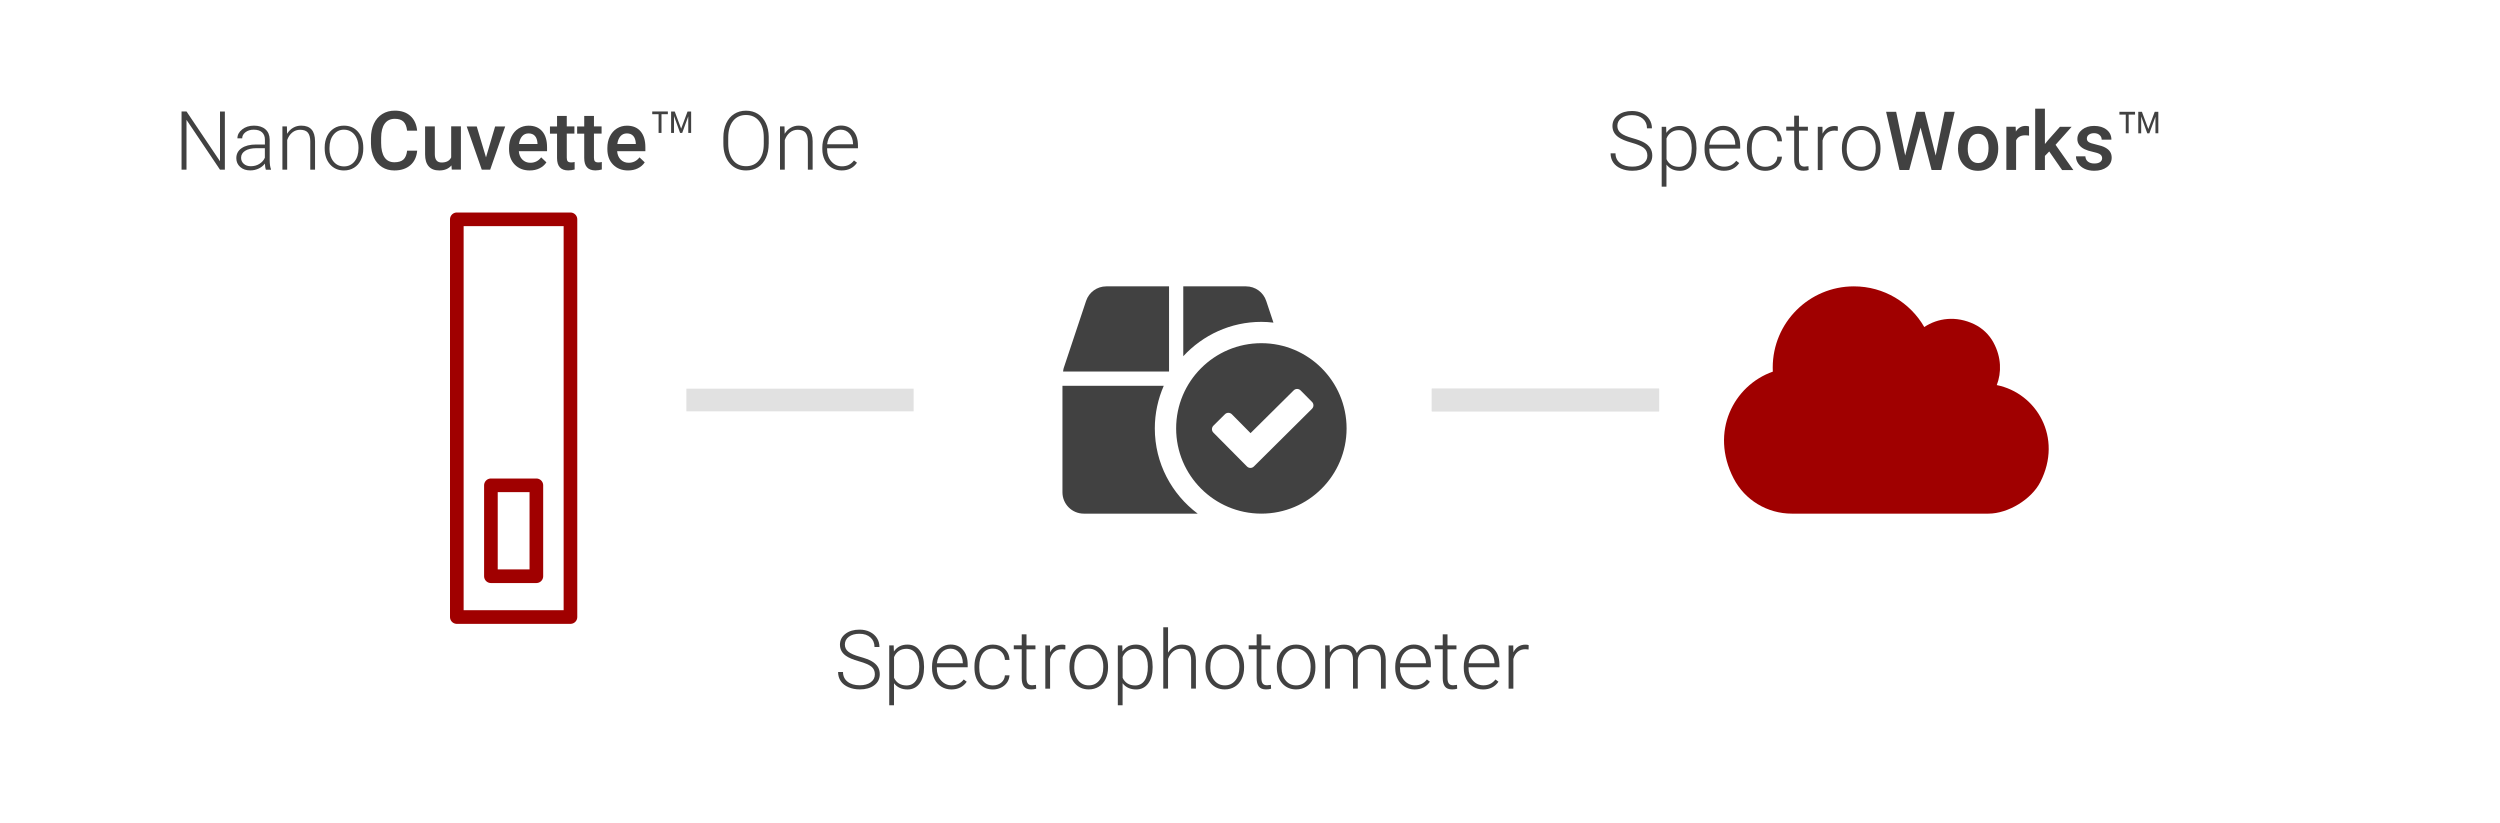 <?xml version="1.0" encoding="utf-8"?>
<!-- Generator: Adobe Illustrator 25.4.1, SVG Export Plug-In . SVG Version: 6.00 Build 0)  -->
<svg version="1.1" xmlns="http://www.w3.org/2000/svg" xmlns:xlink="http://www.w3.org/1999/xlink" x="0px" y="0px"
	 viewBox="0 0 550 181" style="enable-background:new 0 0 550 181;" xml:space="preserve">
<style type="text/css">
	.st0{fill:none;stroke:#E1E1E1;stroke-width:5;stroke-linejoin:round;stroke-miterlimit:10;}
	.st1{display:none;fill:none;stroke:#E1E1E1;stroke-width:5;stroke-linejoin:round;stroke-miterlimit:10;}
	.st2{display:none;}
	.st3{display:inline;}
	.st4{clip-path:url(#SVGID_00000168086937673709710820000003622626628379852961_);}
	.st5{clip-path:url(#SVGID_00000132809501658508876760000016848452870775249574_);fill:#414141;}
	.st6{clip-path:url(#SVGID_00000132809501658508876760000016848452870775249574_);fill:#A00000;}
	.st7{fill:none;stroke:#A00000;stroke-width:3;stroke-linejoin:round;stroke-miterlimit:10;}
	.st8{fill:#414141;}
	.st9{fill:none;}
	.st10{fill:#A00000;}
	.st11{display:inline;fill:none;}
	.st12{display:inline;fill:#414141;}
</style>
<g id="Lines">
	<line class="st0" x1="315" y1="88" x2="365" y2="88"/>
	<line class="st0" x1="315" y1="88" x2="365" y2="88"/>
	<line class="st1" x1="1174" y1="106" x2="1224" y2="106"/>
	<line class="st1" x1="-176" y1="106" x2="-126" y2="106"/>
	<polyline class="st1" points="174,156 224,156 223.75,156 224.25,56 224,56 174,56 	"/>
	<line class="st0" x1="151" y1="88" x2="201" y2="88"/>
	<line class="st1" x1="974.18" y1="105.93" x2="1024.18" y2="105.93"/>
</g>
<g id="Logo" class="st2">
	<g class="st3">
		<g>
			<defs>
				<rect id="SVGID_1_" x="510.36" y="244" width="177.27" height="50"/>
			</defs>
			<clipPath id="SVGID_00000039102050136913944140000015546610887087094664_">
				<use xlink:href="#SVGID_1_"  style="overflow:visible;"/>
			</clipPath>
			<g style="clip-path:url(#SVGID_00000039102050136913944140000015546610887087094664_);">
				<defs>
					<rect id="SVGID_00000090284555389190408980000016055280417045427383_" x="510.36" y="244" width="177.27" height="50"/>
				</defs>
				<clipPath id="SVGID_00000112634255529048527770000004512373737481449606_">
					<use xlink:href="#SVGID_00000090284555389190408980000016055280417045427383_"  style="overflow:visible;"/>
				</clipPath>
				<path style="clip-path:url(#SVGID_00000112634255529048527770000004512373737481449606_);fill:#414141;" d="M626.27,256.27h-8.1
					c-2.95,0-6.07,2.07-6.26,5.91h14.82v3.63v0.01h-9.89c-3.97,0-6.02,3.08-6.02,6.09v3.28c0,2.95,2.11,6.09,6.02,6.09h9.32
					c2.92,0,6.02-2.13,6.02-6.09l0-12.64c0-2.94-2.12-6.06-6.06-6.06 M626.73,276.27h-10.45v-5.91h10.45V276.27z"/>
				<path style="clip-path:url(#SVGID_00000112634255529048527770000004512373737481449606_);fill:#414141;" d="M600.36,256.27
					h-9.39c-2.94,0-6.06,2.12-6.06,6.06v18.94h5.91v-19.09h9.55v19.09h5.91v-18.73c0-2.94-2.12-6.06-6.06-6.06"/>
				<path style="clip-path:url(#SVGID_00000112634255529048527770000004512373737481449606_);fill:#414141;" d="M652.64,256.27
					h-9.39c-2.94,0-6.06,2.12-6.06,6.06v18.94h5.91v-19.09h9.55v19.09h5.91v-18.73c0-2.94-2.12-6.06-6.06-6.06"/>
				<path style="clip-path:url(#SVGID_00000112634255529048527770000004512373737481449606_);fill:#414141;" d="M681.73,256.73
					h-12.62c-2.92,0-6.01,2.11-6.01,6.01v12.52c0,2.92,2.11,6.01,6.01,6.01h12.52c2.92,0,6.02-2.11,6.02-6.01v-12.52
					c0-2.92-2.11-6.01-6.02-6.01 M669,275.36v-13.18l13.18,0.02l0,13.16L669,275.36z"/>
				<path style="clip-path:url(#SVGID_00000112634255529048527770000004512373737481449606_);fill:#A00000;" d="M510.36,262.64
					v12.58c0,2.94,2.13,6.06,6.06,6.06h11.67v-5.91h-11.82v-13.18h11.82v-5.91h-11.67c-2.94,0-6.06,2.12-6.06,6.06"/>
				<path style="clip-path:url(#SVGID_00000112634255529048527770000004512373737481449606_);fill:#A00000;" d="M574,256.27h-9.55
					V244h-5.91v37.27h5.91v-19.09h10v19.09h5.91v-18.73c0-2.94-2.12-6.06-6.06-6.06"/>
				
					<rect x="672.64" y="266.27" style="clip-path:url(#SVGID_00000112634255529048527770000004512373737481449606_);fill:#A00000;" width="5.45" height="5.45"/>
				<path style="clip-path:url(#SVGID_00000112634255529048527770000004512373737481449606_);fill:#A00000;" d="M548.09,256.73
					l-15.91,0V294h5.91v-12.73h9.83c2.95,0,6.08-2.12,6.08-6.05v-12.67c0-2.94-2.12-6.06-6.06-6.06 M548.09,275.36h-10v-13.18h10
					V275.36z"/>
			</g>
		</g>
	</g>
</g>
<g id="Figures">
	<g>
		<g>
			<g>
				<rect x="100.5" y="48.25" class="st7" width="25" height="87.5"/>
				<rect x="108" y="106.77" class="st7" width="10" height="20"/>
			</g>
		</g>
	</g>
	<g>
		<path class="st8" d="M257.19,63h-13.81c-2.02,0-3.81,1.29-4.44,3.2l-4.94,14.82c-0.08,0.23-0.08,0.48-0.12,0.72h23.31V63z
			 M280.16,70.98l-1.59-4.77c-0.63-1.92-2.42-3.21-4.44-3.21h-13.81v15.37c4.29-4.64,10.39-7.56,17.19-7.56
			C278.4,70.81,279.29,70.87,280.16,70.98z M254.06,94.25c0-3.33,0.71-6.5,1.97-9.38h-22.29v23.44c0,2.59,2.1,4.69,4.69,4.69h25.06
			C257.78,108.72,254.06,101.93,254.06,94.25z M277.5,75.5c-10.35,0-18.75,8.4-18.75,18.75S267.15,113,277.5,113
			s18.75-8.4,18.75-18.75S287.85,75.5,277.5,75.5z M288.64,89.93l-12.79,12.7c-0.42,0.42-1.1,0.42-1.52-0.01l-7.39-7.45
			c-0.42-0.42-0.41-1.1,0.01-1.52l2.54-2.52c0.42-0.42,1.1-0.41,1.52,0.01l4.11,4.15l9.49-9.41c0.42-0.42,1.1-0.41,1.52,0.01
			l2.52,2.54C289.06,88.84,289.06,89.52,288.64,89.93z"/>
	</g>
	<line class="st9" x1="-264" y1="-90" x2="-264" y2="678"/>
	<line class="st9" x1="1324" y1="-94" x2="1324" y2="674"/>
	<g>
		<path class="st10" d="M439.29,84.72c1.06-2.76,1.04-6.11-0.73-9.37c-0.95-1.75-2.43-3.16-4.22-4.02c-4-1.92-8.04-1.36-11,0.62
			c-3.09-5.36-8.86-8.95-15.48-8.95C397.99,63,390,70.99,390,80.86c0,0.3,0.01,0.6,0.02,0.9c-8.63,3.04-13.9,13.24-8.63,23.48
			c2.46,4.78,7.42,7.76,12.8,7.76h43.26c4.3,0,9.46-3.12,11.42-6.95C453.88,96.26,448.03,86.48,439.29,84.72z"/>
	</g>
	<path class="st7" d="M170.5,88"/>
	<path class="st7" d="M170.5,160"/>
</g>
<g id="Text">
	<g class="st2">
		<g class="st3">
			<rect x="-131.61" y="-44" class="st9" width="111.22" height="30.89"/>
			<path class="st8" d="M-91.57-30.39c0-0.75-0.26-1.33-0.79-1.73s-1.48-0.82-2.85-1.23s-2.47-0.88-3.28-1.38
				c-1.55-0.98-2.33-2.25-2.33-3.82c0-1.38,0.56-2.51,1.68-3.4s2.58-1.34,4.37-1.34c1.19,0,2.25,0.22,3.18,0.66s1.66,1.06,2.19,1.87
				s0.8,1.71,0.8,2.69h-2.95c0-0.89-0.28-1.59-0.84-2.09s-1.36-0.76-2.4-0.76c-0.97,0-1.72,0.21-2.26,0.62s-0.8,0.99-0.8,1.73
				c0,0.62,0.29,1.15,0.87,1.56s1.53,0.82,2.86,1.22s2.39,0.84,3.2,1.35s1.39,1.08,1.77,1.73s0.56,1.42,0.56,2.29
				c0,1.42-0.54,2.55-1.63,3.39s-2.57,1.26-4.44,1.26c-1.23,0-2.37-0.23-3.4-0.69s-1.84-1.09-2.41-1.89s-0.86-1.74-0.86-2.81h2.96
				c0,0.97,0.32,1.72,0.96,2.25s1.56,0.8,2.75,0.8c1.03,0,1.81-0.21,2.33-0.63S-91.57-29.71-91.57-30.39z"/>
			<path class="st8" d="M-82.71-41.76v3.08h2.24v2.11h-2.24v7.08c0,0.48,0.1,0.83,0.29,1.05s0.53,0.32,1.03,0.32
				c0.33,0,0.66-0.04,1-0.12v2.2c-0.65,0.18-1.27,0.27-1.88,0.27c-2.19,0-3.28-1.21-3.28-3.62v-7.18h-2.09v-2.11h2.09v-3.08H-82.71z
				"/>
			<path class="st8" d="M-70.73-26c-0.12-0.24-0.23-0.64-0.33-1.18c-0.91,0.95-2.02,1.42-3.33,1.42c-1.27,0-2.31-0.36-3.12-1.09
				s-1.21-1.62-1.21-2.7c0-1.35,0.5-2.39,1.51-3.11s2.44-1.08,4.31-1.08h1.75v-0.83c0-0.66-0.18-1.18-0.55-1.58
				s-0.93-0.59-1.68-0.59c-0.65,0-1.18,0.16-1.59,0.49s-0.62,0.74-0.62,1.24h-2.85c0-0.7,0.23-1.35,0.69-1.95s1.09-1.08,1.88-1.42
				s1.68-0.52,2.65-0.52c1.48,0,2.67,0.37,3.55,1.12s1.34,1.79,1.36,3.15v5.72c0,1.14,0.16,2.05,0.48,2.73v0.2H-70.73z
				 M-73.86-28.05c0.56,0,1.09-0.14,1.59-0.41s0.87-0.64,1.12-1.1v-2.39h-1.54c-1.05,0-1.85,0.18-2.38,0.55s-0.8,0.89-0.8,1.56
				c0,0.55,0.18,0.98,0.54,1.31S-74.46-28.05-73.86-28.05z"/>
			<path class="st8" d="M-58.68-36.08c-0.38-0.06-0.76-0.09-1.16-0.09c-1.3,0-2.18,0.5-2.64,1.5V-26h-2.85v-12.68h2.72l0.07,1.42
				c0.69-1.1,1.64-1.65,2.86-1.65c0.41,0,0.74,0.05,1.01,0.16L-58.68-36.08z"/>
			<path class="st8" d="M-52.73-41.76v3.08h2.24v2.11h-2.24v7.08c0,0.48,0.1,0.83,0.29,1.05s0.53,0.32,1.03,0.32
				c0.33,0,0.66-0.04,1-0.12v2.2c-0.65,0.18-1.27,0.27-1.88,0.27c-2.19,0-3.28-1.21-3.28-3.62v-7.18h-2.09v-2.11h2.09v-3.08H-52.73z
				"/>
		</g>
		<g class="st3">
			<rect x="43.14" y="-44" class="st9" width="161.71" height="45.28"/>
			<path class="st8" d="M101.2-30.39c0-0.75-0.26-1.33-0.79-1.73s-1.48-0.82-2.85-1.23s-2.47-0.88-3.28-1.38
				c-1.55-0.98-2.33-2.25-2.33-3.82c0-1.38,0.56-2.51,1.68-3.4s2.58-1.34,4.37-1.34c1.19,0,2.25,0.22,3.18,0.66s1.66,1.06,2.19,1.87
				s0.8,1.71,0.8,2.69h-2.95c0-0.89-0.28-1.59-0.84-2.09s-1.36-0.76-2.4-0.76c-0.97,0-1.72,0.21-2.26,0.62s-0.8,0.99-0.8,1.73
				c0,0.62,0.29,1.15,0.87,1.56s1.53,0.82,2.86,1.22s2.39,0.84,3.2,1.35s1.39,1.08,1.77,1.73s0.56,1.42,0.56,2.29
				c0,1.42-0.54,2.55-1.63,3.39s-2.57,1.26-4.44,1.26c-1.23,0-2.37-0.23-3.4-0.69s-1.84-1.09-2.41-1.89s-0.86-1.74-0.86-2.81h2.96
				c0,0.97,0.32,1.72,0.96,2.25s1.56,0.8,2.75,0.8c1.03,0,1.81-0.21,2.33-0.63S101.2-29.71,101.2-30.39z"/>
			<path class="st8" d="M112.07-25.77c-1.8,0-3.27-0.57-4.39-1.71S106-30.12,106-32.01v-0.35c0-1.27,0.24-2.4,0.73-3.39
				s1.17-1.77,2.06-2.33s1.87-0.83,2.95-0.83c1.73,0,3.06,0.55,4,1.65s1.41,2.66,1.41,4.68v1.15h-8.29
				c0.09,1.05,0.44,1.88,1.05,2.48s1.38,0.91,2.31,0.91c1.3,0,2.37-0.53,3.19-1.58l1.54,1.46c-0.51,0.76-1.19,1.35-2.03,1.76
				S113.12-25.77,112.07-25.77z M111.73-36.63c-0.78,0-1.41,0.27-1.89,0.82s-0.79,1.31-0.92,2.29h5.43v-0.21
				c-0.06-0.95-0.32-1.67-0.76-2.16S112.52-36.63,111.73-36.63z"/>
			<path class="st8" d="M122.39-26h-2.85v-18h2.85V-26z"/>
			<path class="st8" d="M131.08-25.77c-1.8,0-3.27-0.57-4.39-1.71s-1.68-2.65-1.68-4.54v-0.35c0-1.27,0.24-2.4,0.73-3.39
				s1.17-1.77,2.06-2.33s1.87-0.83,2.95-0.83c1.73,0,3.06,0.55,4,1.65s1.41,2.66,1.41,4.68v1.15h-8.29
				c0.09,1.05,0.44,1.88,1.05,2.48s1.38,0.91,2.31,0.91c1.3,0,2.37-0.53,3.19-1.58l1.54,1.46c-0.51,0.76-1.19,1.35-2.03,1.76
				S132.13-25.77,131.08-25.77z M130.74-36.63c-0.78,0-1.41,0.27-1.89,0.82s-0.79,1.31-0.92,2.29h5.43v-0.21
				c-0.06-0.95-0.32-1.67-0.76-2.16S131.53-36.63,130.74-36.63z"/>
			<path class="st8" d="M143.58-28.04c0.71,0,1.3-0.21,1.77-0.62s0.72-0.93,0.75-1.54h2.68c-0.03,0.79-0.28,1.53-0.74,2.21
				s-1.09,1.22-1.88,1.62s-1.64,0.6-2.55,0.6c-1.77,0-3.18-0.57-4.22-1.72s-1.56-2.73-1.56-4.76v-0.29c0-1.93,0.52-3.47,1.55-4.63
				s2.44-1.74,4.22-1.74c1.51,0,2.74,0.44,3.69,1.32s1.45,2.03,1.49,3.46h-2.68c-0.03-0.73-0.28-1.32-0.74-1.79s-1.06-0.7-1.78-0.7
				c-0.92,0-1.63,0.33-2.13,1s-0.75,1.68-0.76,3.04v0.46c0,1.38,0.25,2.4,0.74,3.08S142.64-28.04,143.58-28.04z"/>
			<path class="st8" d="M154.5-41.76v3.08h2.24v2.11h-2.24v7.08c0,0.48,0.1,0.83,0.29,1.05s0.53,0.32,1.03,0.32
				c0.33,0,0.66-0.04,1-0.12v2.2c-0.65,0.18-1.27,0.27-1.88,0.27c-2.19,0-3.28-1.21-3.28-3.62v-7.18h-2.09v-2.11h2.09v-3.08H154.5z"
				/>
		</g>
		<g class="st3">
			<rect x="243.14" y="-44" class="st9" width="161.71" height="45.28"/>
			<path class="st8" d="M293.92-29.97h-6.61L285.93-26h-3.08l6.45-17.06h2.66L298.41-26h-3.09L293.92-29.97z M288.15-32.36h4.95
				l-2.47-7.08L288.15-32.36z"/>
			<path class="st8" d="M305.28-28.04c0.71,0,1.3-0.21,1.77-0.62s0.72-0.93,0.75-1.54h2.68c-0.03,0.79-0.28,1.53-0.74,2.21
				s-1.09,1.22-1.88,1.62s-1.64,0.6-2.55,0.6c-1.77,0-3.18-0.57-4.22-1.72s-1.56-2.73-1.56-4.76v-0.29c0-1.93,0.52-3.47,1.55-4.63
				s2.44-1.74,4.22-1.74c1.51,0,2.74,0.44,3.69,1.32s1.45,2.03,1.49,3.46h-2.68c-0.03-0.73-0.28-1.32-0.74-1.79s-1.06-0.7-1.78-0.7
				c-0.92,0-1.63,0.33-2.13,1s-0.75,1.68-0.76,3.04v0.46c0,1.38,0.25,2.4,0.74,3.08S304.34-28.04,305.28-28.04z"/>
			<path class="st8" d="M312.1-32.45c0-1.98,0.45-3.56,1.36-4.72s2.13-1.75,3.68-1.75c1.41,0,2.54,0.5,3.36,1.49l0.16-1.25h2.53
				v17.55h-2.85v-5.95c-0.83,0.88-1.91,1.31-3.23,1.31c-1.52,0-2.73-0.59-3.64-1.78S312.1-30.36,312.1-32.45z M314.95-32.2
				c0,1.3,0.26,2.31,0.77,3.05s1.22,1.11,2.13,1.11c1.12,0,1.96-0.48,2.51-1.44v-5.77c-0.55-0.92-1.38-1.38-2.48-1.38
				c-0.91,0-1.62,0.36-2.14,1.09S314.95-33.7,314.95-32.2z"/>
			<path class="st8" d="M333.94-27.24c-0.84,0.98-2.02,1.48-3.56,1.48c-1.38,0-2.42-0.4-3.12-1.21s-1.06-1.97-1.06-3.49v-8.21h2.85
				v8.18c0,1.61,0.67,2.41,2,2.41c1.38,0,2.32-0.5,2.8-1.49v-9.11h2.85V-26h-2.68L333.94-27.24z"/>
			<path class="st8" d="M339.6-41.97c0-0.44,0.14-0.8,0.42-1.09s0.67-0.43,1.19-0.43s0.91,0.14,1.2,0.43s0.42,0.65,0.42,1.09
				c0,0.43-0.14,0.79-0.42,1.07s-0.68,0.43-1.2,0.43s-0.91-0.14-1.19-0.43S339.6-41.54,339.6-41.97z M342.63-26h-2.85v-12.68h2.85
				V-26z"/>
			<path class="st8" d="M352.37-36.08c-0.38-0.06-0.76-0.09-1.16-0.09c-1.3,0-2.18,0.5-2.64,1.5V-26h-2.85v-12.68h2.72l0.07,1.42
				c0.69-1.1,1.64-1.65,2.86-1.65c0.41,0,0.74,0.05,1.01,0.16L352.37-36.08z"/>
			<path class="st8" d="M359.53-25.77c-1.8,0-3.27-0.57-4.39-1.71s-1.68-2.65-1.68-4.54v-0.35c0-1.27,0.24-2.4,0.73-3.39
				s1.17-1.77,2.06-2.33s1.87-0.83,2.95-0.83c1.73,0,3.06,0.55,4,1.65s1.41,2.66,1.41,4.68v1.15h-8.29
				c0.09,1.05,0.44,1.88,1.05,2.48s1.38,0.91,2.31,0.91c1.3,0,2.37-0.53,3.19-1.58l1.54,1.46c-0.51,0.76-1.19,1.35-2.03,1.76
				S360.58-25.77,359.53-25.77z M359.19-36.63c-0.78,0-1.41,0.27-1.89,0.82s-0.79,1.31-0.92,2.29h5.43v-0.21
				c-0.06-0.95-0.32-1.67-0.76-2.16S359.97-36.63,359.19-36.63z"/>
		</g>
		<g class="st3">
			<rect x="443.14" y="-44" class="st9" width="161.71" height="45.28"/>
			<path class="st8" d="M500.47-43.06v11.4c0,1.81-0.58,3.25-1.74,4.31s-2.71,1.59-4.63,1.59c-1.95,0-3.5-0.52-4.65-1.56
				s-1.72-2.49-1.72-4.34v-11.39h2.95v11.41c0,1.14,0.29,2.01,0.87,2.61s1.43,0.9,2.55,0.9c2.28,0,3.42-1.2,3.42-3.61v-11.32H500.47
				z"/>
			<path class="st8" d="M514.47-32.21c0,1.96-0.45,3.53-1.34,4.69s-2.09,1.75-3.59,1.75c-1.39,0-2.5-0.46-3.34-1.37v6.01h-2.85
				v-17.55h2.62l0.12,1.29c0.84-1.02,1.97-1.52,3.41-1.52c1.55,0,2.76,0.58,3.64,1.73s1.32,2.75,1.32,4.8V-32.21z M511.63-32.46
				c0-1.27-0.25-2.27-0.76-3.01s-1.22-1.11-2.16-1.11c-1.16,0-2,0.48-2.51,1.44v5.62c0.52,0.98,1.36,1.48,2.53,1.48
				c0.91,0,1.62-0.37,2.13-1.1S511.63-30.97,511.63-32.46z"/>
			<path class="st8" d="M519.9-26h-2.85v-18h2.85V-26z"/>
			<path class="st8" d="M522.47-32.46c0-1.24,0.25-2.36,0.74-3.36s1.18-1.76,2.07-2.3s1.91-0.8,3.07-0.8c1.71,0,3.1,0.55,4.17,1.65
				s1.64,2.56,1.73,4.38l0.01,0.67c0,1.25-0.24,2.37-0.72,3.35s-1.17,1.75-2.06,2.29s-1.93,0.81-3.1,0.81
				c-1.79,0-3.22-0.6-4.29-1.79s-1.61-2.78-1.61-4.76V-32.46z M525.32-32.21c0,1.3,0.27,2.33,0.81,3.06s1.29,1.11,2.25,1.11
				s1.71-0.38,2.24-1.12s0.8-1.85,0.8-3.29c0-1.28-0.28-2.3-0.83-3.05s-1.3-1.12-2.24-1.12c-0.93,0-1.67,0.37-2.21,1.11
				S525.32-33.68,525.32-32.21z"/>
			<path class="st8" d="M544.24-26c-0.12-0.24-0.23-0.64-0.33-1.18c-0.91,0.95-2.02,1.42-3.33,1.42c-1.27,0-2.31-0.36-3.12-1.09
				s-1.21-1.62-1.21-2.7c0-1.35,0.5-2.39,1.51-3.11s2.44-1.08,4.31-1.08h1.75v-0.83c0-0.66-0.18-1.18-0.55-1.58
				s-0.93-0.59-1.68-0.59c-0.65,0-1.18,0.16-1.59,0.49s-0.62,0.74-0.62,1.24h-2.85c0-0.7,0.23-1.35,0.69-1.95s1.09-1.08,1.88-1.42
				s1.68-0.52,2.65-0.52c1.48,0,2.67,0.37,3.55,1.12s1.34,1.79,1.36,3.15v5.72c0,1.14,0.16,2.05,0.48,2.73v0.2H544.24z
				 M541.12-28.05c0.56,0,1.09-0.14,1.59-0.41s0.87-0.64,1.12-1.1v-2.39h-1.54c-1.05,0-1.85,0.18-2.38,0.55s-0.8,0.89-0.8,1.56
				c0,0.55,0.18,0.98,0.54,1.31S540.51-28.05,541.12-28.05z"/>
			<path class="st8" d="M549.12-32.43c0-1.95,0.45-3.52,1.36-4.71s2.12-1.78,3.64-1.78c1.34,0,2.43,0.47,3.26,1.41V-44h2.85v18
				h-2.58l-0.14-1.31c-0.85,1.03-1.99,1.55-3.41,1.55c-1.48,0-2.69-0.6-3.6-1.79S549.12-30.38,549.12-32.43z M551.97-32.19
				c0,1.29,0.25,2.29,0.74,3.02s1.2,1.08,2.12,1.08c1.16,0,2.02-0.52,2.55-1.56v-5.41c-0.52-1.02-1.37-1.52-2.53-1.52
				c-0.92,0-1.63,0.37-2.13,1.1S551.97-33.66,551.97-32.19z"/>
		</g>
		<g class="st3">
			<rect x="643.14" y="-44" class="st9" width="161.71" height="45.28"/>
			<path class="st8" d="M693.13-29.97h-6.61L685.13-26h-3.08l6.45-17.06h2.66L697.62-26h-3.09L693.13-29.97z M687.35-32.36h4.95
				l-2.47-7.08L687.35-32.36z"/>
			<path class="st8" d="M701.35-38.68l0.08,1.46c0.94-1.13,2.17-1.7,3.69-1.7c2.64,0,3.98,1.51,4.03,4.54V-26h-2.85v-8.21
				c0-0.8-0.17-1.4-0.52-1.79s-0.92-0.58-1.71-0.58c-1.15,0-2,0.52-2.57,1.56V-26h-2.85v-12.68H701.35z"/>
			<path class="st8" d="M719.63-26c-0.12-0.24-0.23-0.64-0.33-1.18c-0.91,0.95-2.02,1.42-3.33,1.42c-1.27,0-2.31-0.36-3.12-1.09
				s-1.21-1.62-1.21-2.7c0-1.35,0.5-2.39,1.51-3.11s2.44-1.08,4.31-1.08h1.75v-0.83c0-0.66-0.18-1.18-0.55-1.58
				s-0.93-0.59-1.68-0.59c-0.65,0-1.18,0.16-1.59,0.49s-0.62,0.74-0.62,1.24h-2.85c0-0.7,0.23-1.35,0.69-1.95s1.09-1.08,1.88-1.42
				s1.68-0.52,2.65-0.52c1.48,0,2.67,0.37,3.55,1.12s1.34,1.79,1.36,3.15v5.72c0,1.14,0.16,2.05,0.48,2.73v0.2H719.63z
				 M716.51-28.05c0.56,0,1.09-0.14,1.59-0.41s0.87-0.64,1.12-1.1v-2.39h-1.54c-1.05,0-1.85,0.18-2.38,0.55s-0.8,0.89-0.8,1.56
				c0,0.55,0.18,0.98,0.54,1.31S715.9-28.05,716.51-28.05z"/>
			<path class="st8" d="M728.07-26h-2.85v-18h2.85V-26z"/>
			<path class="st8" d="M735.61-30.08l2.58-8.6h3.04l-5.04,14.6c-0.77,2.13-2.09,3.2-3.94,3.2c-0.41,0-0.87-0.07-1.37-0.21v-2.21
				l0.54,0.04c0.72,0,1.26-0.13,1.62-0.39c0.36-0.26,0.65-0.7,0.86-1.32l0.41-1.09l-4.45-12.61h3.07L735.61-30.08z"/>
			<path class="st8" d="M745.9-28.27h6.75V-26h-10.29v-1.86l6.43-8.52h-6.32v-2.3h9.93v1.8L745.9-28.27z"/>
			<path class="st8" d="M760.32-25.77c-1.8,0-3.27-0.57-4.39-1.71s-1.68-2.65-1.68-4.54v-0.35c0-1.27,0.24-2.4,0.73-3.39
				s1.17-1.77,2.06-2.33s1.87-0.83,2.95-0.83c1.73,0,3.06,0.55,4,1.65s1.41,2.66,1.41,4.68v1.15h-8.29
				c0.09,1.05,0.44,1.88,1.05,2.48s1.38,0.91,2.31,0.91c1.3,0,2.37-0.53,3.19-1.58l1.54,1.46c-0.51,0.76-1.19,1.35-2.03,1.76
				S761.38-25.77,760.32-25.77z M759.98-36.63c-0.78,0-1.41,0.27-1.89,0.82s-0.79,1.31-0.92,2.29h5.43v-0.21
				c-0.06-0.95-0.32-1.67-0.76-2.16S760.77-36.63,759.98-36.63z"/>
		</g>
		<g class="st3">
			<rect x="843.14" y="-44" class="st9" width="161.71" height="45.28"/>
			<path class="st8" d="M900.8-33.62h-7.01v5.25h8.19V-26h-11.16v-17.06h11.07v2.39h-8.11v4.71h7.01V-33.62z"/>
			<path class="st8" d="M908.67-34.51l2.41-4.17h3.16l-3.88,6.25l4.01,6.43h-3.14l-2.53-4.34L906.19-26h-3.16l4.01-6.43l-3.87-6.25
				h3.14L908.67-34.51z"/>
			<path class="st8" d="M927.29-32.21c0,1.96-0.45,3.53-1.34,4.69s-2.09,1.75-3.59,1.75c-1.39,0-2.5-0.46-3.34-1.37v6.01h-2.85
				v-17.55h2.62l0.12,1.29c0.84-1.02,1.97-1.52,3.41-1.52c1.55,0,2.76,0.58,3.64,1.73s1.32,2.75,1.32,4.8V-32.21z M924.46-32.46
				c0-1.27-0.25-2.27-0.76-3.01s-1.22-1.11-2.16-1.11c-1.16,0-2,0.48-2.51,1.44v5.62c0.52,0.98,1.36,1.48,2.53,1.48
				c0.91,0,1.62-0.37,2.13-1.1S924.46-30.97,924.46-32.46z"/>
			<path class="st8" d="M929.17-32.46c0-1.24,0.25-2.36,0.74-3.36s1.18-1.76,2.07-2.3s1.91-0.8,3.07-0.8c1.71,0,3.1,0.55,4.17,1.65
				s1.64,2.56,1.73,4.38l0.01,0.67c0,1.25-0.24,2.37-0.72,3.35s-1.17,1.75-2.06,2.29s-1.93,0.81-3.1,0.81
				c-1.79,0-3.22-0.6-4.29-1.79s-1.61-2.78-1.61-4.76V-32.46z M932.02-32.21c0,1.3,0.27,2.33,0.81,3.06s1.29,1.11,2.25,1.11
				s1.71-0.38,2.24-1.12s0.8-1.85,0.8-3.29c0-1.28-0.28-2.3-0.83-3.05s-1.3-1.12-2.24-1.12c-0.93,0-1.67,0.37-2.21,1.11
				S932.02-33.68,932.02-32.21z"/>
			<path class="st8" d="M950-36.08c-0.38-0.06-0.76-0.09-1.16-0.09c-1.3,0-2.18,0.5-2.64,1.5V-26h-2.85v-12.68h2.72l0.07,1.42
				c0.69-1.1,1.64-1.65,2.86-1.65c0.41,0,0.74,0.05,1.01,0.16L950-36.08z"/>
			<path class="st8" d="M955.96-41.76v3.08h2.24v2.11h-2.24v7.08c0,0.48,0.1,0.83,0.29,1.05s0.53,0.32,1.03,0.32
				c0.33,0,0.66-0.04,1-0.12v2.2c-0.65,0.18-1.27,0.27-1.88,0.27c-2.19,0-3.28-1.21-3.28-3.62v-7.18h-2.09v-2.11h2.09v-3.08H955.96z
				"/>
		</g>
		<g class="st3">
			<rect x="1043.14" y="-44" class="st9" width="161.71" height="42"/>
			<path class="st8" d="M1115.47-33.62h-7.01v5.25h8.19V-26h-11.16v-17.06h11.07v2.39h-8.11v4.71h7.01V-33.62z"/>
			<path class="st8" d="M1121.44-38.68l0.08,1.46c0.94-1.13,2.17-1.7,3.69-1.7c2.64,0,3.98,1.51,4.03,4.54V-26h-2.85v-8.21
				c0-0.8-0.17-1.4-0.52-1.79s-0.92-0.58-1.71-0.58c-1.15,0-2,0.52-2.57,1.56V-26h-2.85v-12.68H1121.44z"/>
			<path class="st8" d="M1131.61-32.43c0-1.95,0.45-3.52,1.36-4.71s2.12-1.78,3.64-1.78c1.34,0,2.43,0.47,3.26,1.41V-44h2.85v18
				h-2.58l-0.14-1.31c-0.85,1.03-1.99,1.55-3.41,1.55c-1.48,0-2.69-0.6-3.6-1.79S1131.61-30.38,1131.61-32.43z M1134.46-32.19
				c0,1.29,0.25,2.29,0.74,3.02s1.2,1.08,2.12,1.08c1.16,0,2.02-0.52,2.55-1.56v-5.41c-0.52-1.02-1.37-1.52-2.53-1.52
				c-0.92,0-1.63,0.37-2.13,1.1S1134.46-33.66,1134.46-32.19z"/>
		</g>
	</g>
	<g>
		<rect x="169" y="138" class="st9" width="182.19" height="32.64"/>
		<path class="st8" d="M192.47,148.35c0-0.71-0.25-1.27-0.75-1.68s-1.41-0.81-2.73-1.18s-2.29-0.78-2.9-1.22
			c-0.87-0.62-1.3-1.44-1.3-2.44c0-0.98,0.4-1.77,1.21-2.39s1.84-0.92,3.09-0.92c0.85,0,1.61,0.16,2.28,0.49s1.19,0.79,1.56,1.37
			s0.55,1.24,0.55,1.96h-1.09c0-0.88-0.3-1.58-0.9-2.11s-1.4-0.8-2.41-0.8c-0.98,0-1.76,0.22-2.34,0.66
			c-0.58,0.44-0.87,1.01-0.87,1.71c0,0.65,0.26,1.18,0.78,1.59s1.36,0.77,2.5,1.09s2.02,0.64,2.61,0.98s1.04,0.74,1.34,1.21
			s0.45,1.02,0.45,1.66c0,1.01-0.4,1.82-1.21,2.43s-1.87,0.91-3.19,0.91c-0.9,0-1.73-0.16-2.48-0.48s-1.32-0.77-1.71-1.35
			s-0.58-1.25-0.58-2h1.08c0,0.9,0.34,1.61,1.01,2.14s1.57,0.78,2.69,0.78c1,0,1.8-0.22,2.4-0.66S192.47,149.08,192.47,148.35z"/>
		<path class="st8" d="M203.29,146.84c0,1.48-0.33,2.66-0.98,3.53s-1.54,1.31-2.64,1.31c-1.3,0-2.3-0.46-2.99-1.37v4.85h-1.05
			v-13.17h0.98l0.05,1.34c0.69-1.01,1.68-1.52,2.98-1.52c1.14,0,2.03,0.43,2.68,1.29s0.97,2.06,0.97,3.59V146.84z M202.24,146.66
			c0-1.21-0.25-2.17-0.75-2.87s-1.19-1.05-2.08-1.05c-0.64,0-1.2,0.16-1.66,0.47s-0.82,0.76-1.06,1.35v4.56
			c0.25,0.54,0.61,0.96,1.08,1.25s1.02,0.43,1.66,0.43c0.88,0,1.57-0.35,2.07-1.06S202.24,148,202.24,146.66z"/>
		<path class="st8" d="M209.3,151.68c-0.81,0-1.54-0.2-2.19-0.6s-1.16-0.95-1.52-1.67s-0.54-1.51-0.54-2.4v-0.38
			c0-0.91,0.18-1.74,0.53-2.47s0.85-1.31,1.48-1.73s1.32-0.63,2.06-0.63c1.15,0,2.07,0.39,2.75,1.18s1.02,1.86,1.02,3.23v0.59h-6.79
			v0.2c0,1.08,0.31,1.98,0.93,2.69s1.4,1.08,2.33,1.08c0.56,0,1.06-0.1,1.49-0.31s0.82-0.53,1.17-0.98l0.66,0.5
			C211.9,151.12,210.77,151.68,209.3,151.68z M209.11,142.71c-0.79,0-1.46,0.29-2,0.87s-0.87,1.36-0.99,2.34h5.7v-0.11
			c-0.03-0.91-0.29-1.66-0.78-2.23S209.91,142.71,209.11,142.71z"/>
		<path class="st8" d="M218.44,150.79c0.73,0,1.35-0.21,1.84-0.62s0.76-0.95,0.8-1.6h1.01c-0.03,0.58-0.21,1.11-0.54,1.59
			s-0.78,0.85-1.33,1.12s-1.15,0.4-1.78,0.4c-1.25,0-2.24-0.43-2.97-1.3s-1.09-2.03-1.09-3.5v-0.32c0-0.94,0.16-1.77,0.49-2.49
			s0.8-1.28,1.41-1.67s1.33-0.59,2.15-0.59c1.04,0,1.9,0.31,2.58,0.93s1.04,1.44,1.09,2.45h-1.01c-0.05-0.74-0.31-1.34-0.8-1.8
			s-1.11-0.69-1.85-0.69c-0.95,0-1.69,0.34-2.21,1.03s-0.79,1.65-0.79,2.88v0.31c0,1.21,0.26,2.16,0.79,2.84
			S217.48,150.79,218.44,150.79z"/>
		<path class="st8" d="M225.83,139.56v2.43h1.97v0.86h-1.97v6.34c0,0.53,0.1,0.92,0.29,1.18c0.19,0.26,0.51,0.39,0.95,0.39
			c0.18,0,0.46-0.03,0.85-0.09l0.04,0.85c-0.28,0.1-0.65,0.15-1.12,0.15c-0.72,0-1.25-0.21-1.57-0.63s-0.49-1.04-0.49-1.85v-6.35
			h-1.75v-0.86h1.75v-2.43H225.83z"/>
		<path class="st8" d="M234.37,142.89c-0.22-0.04-0.46-0.06-0.71-0.06c-0.66,0-1.21,0.18-1.67,0.55s-0.78,0.9-0.97,1.6v6.53h-1.05
			v-9.51H231l0.02,1.51c0.56-1.12,1.45-1.69,2.68-1.69c0.29,0,0.52,0.04,0.69,0.11L234.37,142.89z"/>
		<path class="st8" d="M235.28,146.6c0-0.91,0.18-1.74,0.53-2.47s0.86-1.3,1.5-1.71s1.38-0.61,2.2-0.61c1.27,0,2.29,0.44,3.08,1.33
			s1.18,2.06,1.18,3.53v0.22c0,0.92-0.18,1.75-0.53,2.48s-0.85,1.3-1.5,1.7s-1.38,0.6-2.21,0.6c-1.26,0-2.28-0.44-3.07-1.33
			s-1.18-2.06-1.18-3.53V146.6z M236.33,146.89c0,1.14,0.29,2.07,0.88,2.8s1.36,1.09,2.32,1.09c0.95,0,1.72-0.36,2.31-1.09
			s0.88-1.69,0.88-2.89v-0.2c0-0.73-0.13-1.39-0.4-2s-0.65-1.07-1.13-1.4s-1.04-0.5-1.67-0.5c-0.94,0-1.7,0.37-2.29,1.1
			s-0.89,1.7-0.89,2.89V146.89z"/>
		<path class="st8" d="M253.58,146.84c0,1.48-0.33,2.66-0.98,3.53s-1.54,1.31-2.64,1.31c-1.3,0-2.3-0.46-2.99-1.37v4.85h-1.05
			v-13.17h0.98l0.05,1.34c0.69-1.01,1.68-1.52,2.98-1.52c1.14,0,2.03,0.43,2.68,1.29s0.97,2.06,0.97,3.59V146.84z M252.53,146.66
			c0-1.21-0.25-2.17-0.75-2.87s-1.19-1.05-2.08-1.05c-0.64,0-1.2,0.16-1.66,0.47s-0.82,0.76-1.06,1.35v4.56
			c0.25,0.54,0.61,0.96,1.08,1.25s1.02,0.43,1.66,0.43c0.88,0,1.57-0.35,2.07-1.06S252.53,148,252.53,146.66z"/>
		<path class="st8" d="M256.96,143.6c0.35-0.57,0.79-1.01,1.33-1.32s1.13-0.47,1.77-0.47c1.02,0,1.78,0.29,2.28,0.86
			s0.75,1.44,0.76,2.58v6.24h-1.05v-6.25c-0.01-0.85-0.19-1.48-0.54-1.9s-0.92-0.62-1.7-0.62c-0.65,0-1.23,0.2-1.73,0.61
			s-0.87,0.96-1.11,1.65v6.51h-1.05V138h1.05V143.6z"/>
		<path class="st8" d="M265.21,146.6c0-0.91,0.18-1.74,0.53-2.47s0.86-1.3,1.5-1.71s1.38-0.61,2.2-0.61c1.27,0,2.29,0.44,3.08,1.33
			s1.18,2.06,1.18,3.53v0.22c0,0.92-0.18,1.75-0.53,2.48s-0.85,1.3-1.5,1.7s-1.38,0.6-2.21,0.6c-1.26,0-2.28-0.44-3.07-1.33
			s-1.18-2.06-1.18-3.53V146.6z M266.27,146.89c0,1.14,0.29,2.07,0.88,2.8s1.36,1.09,2.32,1.09c0.95,0,1.72-0.36,2.31-1.09
			s0.88-1.69,0.88-2.89v-0.2c0-0.73-0.13-1.39-0.4-2s-0.65-1.07-1.13-1.4s-1.04-0.5-1.67-0.5c-0.94,0-1.7,0.37-2.29,1.1
			s-0.89,1.7-0.89,2.89V146.89z"/>
		<path class="st8" d="M277.51,139.56v2.43h1.97v0.86h-1.97v6.34c0,0.53,0.1,0.92,0.29,1.18c0.19,0.26,0.51,0.39,0.95,0.39
			c0.18,0,0.46-0.03,0.85-0.09l0.04,0.85c-0.28,0.1-0.65,0.15-1.12,0.15c-0.72,0-1.25-0.21-1.57-0.63s-0.49-1.04-0.49-1.85v-6.35
			h-1.75v-0.86h1.75v-2.43H277.51z"/>
		<path class="st8" d="M280.9,146.6c0-0.91,0.18-1.74,0.53-2.47s0.86-1.3,1.5-1.71s1.38-0.61,2.2-0.61c1.27,0,2.29,0.44,3.08,1.33
			s1.18,2.06,1.18,3.53v0.22c0,0.92-0.18,1.75-0.53,2.48s-0.85,1.3-1.5,1.7s-1.38,0.6-2.21,0.6c-1.26,0-2.28-0.44-3.07-1.33
			s-1.18-2.06-1.18-3.53V146.6z M281.95,146.89c0,1.14,0.29,2.07,0.88,2.8s1.36,1.09,2.32,1.09c0.95,0,1.72-0.36,2.31-1.09
			s0.88-1.69,0.88-2.89v-0.2c0-0.73-0.13-1.39-0.4-2s-0.65-1.07-1.13-1.4s-1.04-0.5-1.67-0.5c-0.94,0-1.7,0.37-2.29,1.1
			s-0.89,1.7-0.89,2.89V146.89z"/>
		<path class="st8" d="M292.52,141.99l0.04,1.55c0.35-0.57,0.79-1,1.32-1.29s1.11-0.43,1.76-0.43c1.5,0,2.45,0.62,2.86,1.85
			c0.34-0.59,0.79-1.05,1.36-1.37s1.2-0.48,1.88-0.48c2.04,0,3.08,1.11,3.12,3.34v6.35h-1.05v-6.27c-0.01-0.85-0.19-1.48-0.55-1.89
			s-0.95-0.62-1.76-0.62c-0.76,0.01-1.39,0.26-1.92,0.73s-0.81,1.06-0.87,1.74v6.29h-1.05v-6.35c-0.01-0.81-0.2-1.42-0.58-1.82
			s-0.96-0.6-1.74-0.6c-0.66,0-1.23,0.19-1.71,0.57s-0.83,0.94-1.05,1.68v6.52h-1.05v-9.51H292.52z"/>
		<path class="st8" d="M311.2,151.68c-0.81,0-1.54-0.2-2.19-0.6s-1.16-0.95-1.52-1.67s-0.54-1.51-0.54-2.4v-0.38
			c0-0.91,0.18-1.74,0.53-2.47s0.85-1.31,1.48-1.73s1.32-0.63,2.06-0.63c1.15,0,2.07,0.39,2.75,1.18s1.02,1.86,1.02,3.23v0.59h-6.79
			v0.2c0,1.08,0.31,1.98,0.93,2.69s1.4,1.08,2.33,1.08c0.56,0,1.06-0.1,1.49-0.31s0.82-0.53,1.17-0.98l0.66,0.5
			C313.79,151.12,312.67,151.68,311.2,151.68z M311,142.71c-0.79,0-1.46,0.29-2,0.87s-0.87,1.36-0.99,2.34h5.7v-0.11
			c-0.03-0.91-0.29-1.66-0.78-2.23S311.8,142.71,311,142.71z"/>
		<path class="st8" d="M318.45,139.56v2.43h1.97v0.86h-1.97v6.34c0,0.53,0.1,0.92,0.29,1.18c0.19,0.26,0.51,0.39,0.95,0.39
			c0.18,0,0.46-0.03,0.85-0.09l0.04,0.85c-0.28,0.1-0.65,0.15-1.12,0.15c-0.72,0-1.25-0.21-1.57-0.63s-0.49-1.04-0.49-1.85v-6.35
			h-1.75v-0.86h1.75v-2.43H318.45z"/>
		<path class="st8" d="M326.28,151.68c-0.81,0-1.54-0.2-2.19-0.6s-1.16-0.95-1.52-1.67s-0.54-1.51-0.54-2.4v-0.38
			c0-0.91,0.18-1.74,0.53-2.47s0.85-1.31,1.48-1.73s1.32-0.63,2.06-0.63c1.15,0,2.07,0.39,2.75,1.18s1.02,1.86,1.02,3.23v0.59h-6.79
			v0.2c0,1.08,0.31,1.98,0.93,2.69s1.4,1.08,2.33,1.08c0.56,0,1.06-0.1,1.49-0.31s0.82-0.53,1.17-0.98l0.66,0.5
			C328.87,151.12,327.75,151.68,326.28,151.68z M326.08,142.71c-0.79,0-1.46,0.29-2,0.87s-0.87,1.36-0.99,2.34h5.7v-0.11
			c-0.03-0.91-0.29-1.66-0.78-2.23S326.88,142.71,326.08,142.71z"/>
		<path class="st8" d="M336.29,142.89c-0.22-0.04-0.46-0.06-0.71-0.06c-0.66,0-1.21,0.18-1.67,0.55s-0.78,0.9-0.97,1.6v6.53h-1.05
			v-9.51h1.03l0.02,1.51c0.56-1.12,1.45-1.69,2.68-1.69c0.29,0,0.52,0.04,0.69,0.11L336.29,142.89z"/>
	</g>
	<g>
		<path class="st8" d="M362.42,34.25c0-0.71-0.25-1.27-0.75-1.68s-1.41-0.81-2.73-1.18s-2.29-0.78-2.9-1.22
			c-0.87-0.62-1.3-1.44-1.3-2.44c0-0.98,0.4-1.77,1.21-2.39s1.84-0.92,3.09-0.92c0.85,0,1.61,0.16,2.28,0.49s1.19,0.79,1.56,1.37
			s0.55,1.24,0.55,1.96h-1.09c0-0.88-0.3-1.58-0.9-2.11s-1.4-0.8-2.41-0.8c-0.98,0-1.76,0.22-2.34,0.66
			c-0.58,0.44-0.87,1.01-0.87,1.71c0,0.65,0.26,1.18,0.78,1.59s1.36,0.77,2.5,1.09s2.02,0.64,2.61,0.98s1.04,0.74,1.34,1.21
			s0.45,1.02,0.45,1.66c0,1.01-0.4,1.82-1.21,2.43s-1.87,0.91-3.19,0.91c-0.9,0-1.73-0.16-2.48-0.48s-1.32-0.77-1.71-1.35
			s-0.58-1.25-0.58-2h1.08c0,0.9,0.34,1.61,1.01,2.14s1.57,0.78,2.69,0.78c1,0,1.8-0.22,2.4-0.66S362.42,34.98,362.42,34.25z"/>
		<path class="st8" d="M373.23,32.74c0,1.48-0.33,2.66-0.98,3.53s-1.54,1.31-2.64,1.31c-1.3,0-2.3-0.46-2.99-1.37v4.85h-1.05V27.89
			h0.98l0.05,1.34c0.69-1.01,1.68-1.52,2.98-1.52c1.14,0,2.03,0.43,2.68,1.29s0.97,2.06,0.97,3.59V32.74z M372.18,32.56
			c0-1.21-0.25-2.17-0.75-2.87s-1.19-1.05-2.08-1.05c-0.64,0-1.2,0.16-1.66,0.47s-0.82,0.76-1.06,1.35v4.56
			c0.25,0.54,0.61,0.96,1.08,1.25s1.02,0.43,1.66,0.43c0.88,0,1.57-0.35,2.07-1.06S372.18,33.9,372.18,32.56z"/>
		<path class="st8" d="M379.25,37.57c-0.81,0-1.54-0.2-2.19-0.6s-1.16-0.95-1.52-1.67s-0.54-1.51-0.54-2.4v-0.38
			c0-0.91,0.18-1.74,0.53-2.47s0.85-1.31,1.48-1.73s1.32-0.63,2.06-0.63c1.15,0,2.07,0.39,2.75,1.18s1.02,1.86,1.02,3.23v0.59h-6.79
			v0.2c0,1.08,0.31,1.98,0.93,2.69s1.4,1.08,2.33,1.08c0.56,0,1.06-0.1,1.49-0.31s0.82-0.53,1.17-0.98l0.66,0.5
			C381.84,37.01,380.72,37.57,379.25,37.57z M379.05,28.61c-0.79,0-1.46,0.29-2,0.87s-0.87,1.36-0.99,2.34h5.7V31.7
			c-0.03-0.91-0.29-1.66-0.78-2.23S379.85,28.61,379.05,28.61z"/>
		<path class="st8" d="M388.38,36.69c0.73,0,1.35-0.21,1.84-0.62s0.76-0.95,0.8-1.6h1.01c-0.03,0.58-0.21,1.11-0.54,1.59
			s-0.78,0.85-1.33,1.12s-1.15,0.4-1.78,0.4c-1.25,0-2.24-0.43-2.97-1.3s-1.09-2.03-1.09-3.5v-0.32c0-0.94,0.16-1.77,0.49-2.49
			s0.8-1.28,1.41-1.67s1.33-0.59,2.15-0.59c1.04,0,1.9,0.31,2.58,0.93s1.04,1.44,1.09,2.45h-1.01c-0.05-0.74-0.31-1.34-0.8-1.8
			s-1.11-0.69-1.85-0.69c-0.95,0-1.69,0.34-2.21,1.03s-0.79,1.65-0.79,2.88v0.31c0,1.21,0.26,2.16,0.79,2.84
			S387.42,36.69,388.38,36.69z"/>
		<path class="st8" d="M395.77,25.45v2.43h1.97v0.86h-1.97v6.34c0,0.53,0.1,0.92,0.29,1.18c0.19,0.26,0.51,0.39,0.95,0.39
			c0.18,0,0.46-0.03,0.85-0.09l0.04,0.85c-0.28,0.1-0.65,0.15-1.12,0.15c-0.72,0-1.25-0.21-1.57-0.63s-0.49-1.04-0.49-1.85v-6.35
			h-1.75v-0.86h1.75v-2.43H395.77z"/>
		<path class="st8" d="M404.31,28.79c-0.22-0.04-0.46-0.06-0.71-0.06c-0.66,0-1.21,0.18-1.67,0.55s-0.78,0.9-0.97,1.6v6.53h-1.05
			v-9.51h1.03l0.02,1.51c0.56-1.12,1.45-1.69,2.68-1.69c0.29,0,0.52,0.04,0.69,0.11L404.31,28.79z"/>
		<path class="st8" d="M405.22,32.5c0-0.91,0.18-1.74,0.53-2.47s0.86-1.3,1.5-1.71s1.38-0.61,2.2-0.61c1.27,0,2.29,0.44,3.08,1.33
			s1.18,2.06,1.18,3.53v0.22c0,0.92-0.18,1.75-0.53,2.48s-0.85,1.3-1.5,1.7s-1.38,0.6-2.21,0.6c-1.26,0-2.28-0.44-3.07-1.33
			s-1.18-2.06-1.18-3.53V32.5z M406.27,32.79c0,1.14,0.29,2.07,0.88,2.8s1.36,1.09,2.32,1.09c0.95,0,1.72-0.36,2.31-1.09
			s0.88-1.69,0.88-2.89v-0.2c0-0.73-0.13-1.39-0.4-2s-0.65-1.07-1.13-1.4s-1.04-0.5-1.67-0.5c-0.94,0-1.7,0.37-2.29,1.1
			s-0.89,1.7-0.89,2.89V32.79z"/>
		<path class="st8" d="M425.85,34.23l1.97-9.63h2.21l-2.95,12.8h-2.13l-2.43-9.34l-2.49,9.34h-2.14l-2.95-12.8h2.21l1.99,9.62
			l2.44-9.62h1.86L425.85,34.23z"/>
		<path class="st8" d="M430.77,32.56c0-0.93,0.18-1.77,0.55-2.52s0.89-1.32,1.56-1.72s1.44-0.6,2.3-0.6c1.28,0,2.33,0.41,3.12,1.24
			s1.23,1.92,1.3,3.29l0.01,0.5c0,0.94-0.18,1.78-0.54,2.51s-0.88,1.31-1.55,1.71c-0.67,0.4-1.45,0.61-2.33,0.61
			c-1.34,0-2.42-0.45-3.22-1.34s-1.21-2.08-1.21-3.57V32.56z M432.9,32.74c0,0.98,0.2,1.74,0.61,2.3s0.97,0.83,1.69,0.83
			s1.28-0.28,1.68-0.84c0.4-0.56,0.6-1.39,0.6-2.47c0-0.96-0.21-1.72-0.62-2.29c-0.41-0.56-0.97-0.84-1.68-0.84
			c-0.7,0-1.25,0.28-1.66,0.83S432.9,31.64,432.9,32.74z"/>
		<path class="st8" d="M446.39,29.84c-0.28-0.05-0.57-0.07-0.87-0.07c-0.98,0-1.64,0.38-1.98,1.12v6.5h-2.14v-9.51h2.04l0.05,1.06
			c0.52-0.83,1.23-1.24,2.14-1.24c0.3,0,0.56,0.04,0.76,0.12L446.39,29.84z"/>
		<path class="st8" d="M450.83,33.32l-0.95,0.98v3.1h-2.14V23.9h2.14v7.79l0.67-0.83l2.63-2.96h2.57l-3.53,3.96l3.91,5.55h-2.47
			L450.83,33.32z"/>
		<path class="st8" d="M462.47,34.81c0-0.38-0.16-0.67-0.47-0.87s-0.83-0.38-1.56-0.53s-1.33-0.35-1.82-0.58
			c-1.07-0.52-1.6-1.26-1.6-2.24c0-0.82,0.35-1.51,1.04-2.06s1.57-0.83,2.64-0.83c1.14,0,2.06,0.28,2.76,0.84s1.05,1.29,1.05,2.19
			h-2.14c0-0.41-0.15-0.75-0.46-1.02s-0.71-0.41-1.21-0.41c-0.47,0-0.85,0.11-1.15,0.33s-0.44,0.51-0.44,0.87
			c0,0.33,0.14,0.58,0.41,0.76s0.83,0.36,1.67,0.55s1.5,0.4,1.97,0.66s0.83,0.56,1.06,0.92s0.35,0.79,0.35,1.3
			c0,0.86-0.35,1.55-1.06,2.08s-1.64,0.8-2.79,0.8c-0.78,0-1.47-0.14-2.08-0.42s-1.08-0.67-1.42-1.16s-0.51-1.02-0.51-1.59h2.07
			c0.03,0.5,0.22,0.89,0.57,1.16s0.82,0.41,1.4,0.41c0.56,0,0.99-0.11,1.28-0.32S462.47,35.16,462.47,34.81z"/>
		<path class="st8" d="M469.71,25.21h-1.4v4.11h-0.64v-4.11h-1.4V24.6h3.44V25.21z M474.2,25.67l-1.34,3.66h-0.46l-1.34-3.72v3.72
			h-0.64V24.6h0.8l1.41,3.78l1.41-3.78h0.79v4.72h-0.63V25.67z"/>
	</g>
	<g class="st2">
		<rect x="841.81" y="98.38" class="st11" width="164.39" height="32.64"/>
		<path class="st12" d="M907.02,105.74h-5.99v5.22h6.88v0.91h-7.96v-12.8h7.92V100h-6.84v4.83h5.99V105.74z"/>
		<path class="st12" d="M912.93,106.23l2.57-3.86h1.25l-3.23,4.67l3.37,4.84h-1.24l-2.71-4.03l-2.71,4.03H909l3.36-4.84l-3.23-4.67
			h1.24L912.93,106.23z"/>
		<path class="st12" d="M926.35,107.22c0,1.48-0.33,2.66-0.98,3.53s-1.54,1.31-2.64,1.31c-1.3,0-2.3-0.46-2.99-1.37v4.85h-1.05
			v-13.17h0.98l0.05,1.34c0.69-1.01,1.68-1.52,2.98-1.52c1.14,0,2.03,0.43,2.68,1.29s0.97,2.06,0.97,3.59V107.22z M925.29,107.04
			c0-1.21-0.25-2.17-0.75-2.87s-1.19-1.05-2.08-1.05c-0.64,0-1.2,0.16-1.66,0.47s-0.82,0.76-1.06,1.35v4.56
			c0.25,0.54,0.61,0.96,1.08,1.25s1.02,0.43,1.66,0.43c0.88,0,1.58-0.35,2.07-1.06S925.29,108.38,925.29,107.04z"/>
		<path class="st12" d="M928.1,106.98c0-0.91,0.18-1.74,0.53-2.47s0.86-1.3,1.5-1.71s1.38-0.61,2.2-0.61c1.27,0,2.29,0.44,3.08,1.33
			s1.18,2.06,1.18,3.53v0.22c0,0.92-0.18,1.75-0.53,2.48s-0.85,1.3-1.5,1.7s-1.38,0.6-2.21,0.6c-1.26,0-2.28-0.44-3.07-1.33
			s-1.18-2.06-1.18-3.53V106.98z M929.15,107.27c0,1.14,0.29,2.07,0.88,2.8s1.36,1.09,2.32,1.09c0.95,0,1.72-0.36,2.31-1.09
			s0.88-1.69,0.88-2.89v-0.2c0-0.73-0.13-1.39-0.4-2s-0.65-1.07-1.13-1.4s-1.04-0.5-1.67-0.5c-0.94,0-1.7,0.37-2.29,1.1
			s-0.89,1.7-0.89,2.89V107.27z"/>
		<path class="st12" d="M943.15,103.27c-0.22-0.04-0.46-0.06-0.71-0.06c-0.66,0-1.21,0.18-1.67,0.55s-0.78,0.9-0.97,1.6v6.53h-1.05
			v-9.51h1.03l0.02,1.51c0.56-1.12,1.45-1.69,2.68-1.69c0.29,0,0.52,0.04,0.69,0.11L943.15,103.27z"/>
		<path class="st12" d="M946.89,99.93v2.43h1.97v0.86h-1.97v6.34c0,0.53,0.1,0.92,0.29,1.18c0.19,0.26,0.51,0.39,0.95,0.39
			c0.18,0,0.46-0.03,0.85-0.09l0.04,0.85c-0.28,0.1-0.65,0.15-1.12,0.15c-0.72,0-1.25-0.21-1.57-0.63s-0.49-1.04-0.49-1.85v-6.35
			h-1.75v-0.86h1.75v-2.43H946.89z"/>
	</g>
	<g class="st2">
		<rect x="642.11" y="139.99" class="st11" width="164.39" height="32.64"/>
		<path class="st12" d="M675.27,149.5c-0.15,1.35-0.63,2.38-1.45,3.09s-1.91,1.07-3.26,1.07c-0.95,0-1.79-0.24-2.52-0.71
			s-1.29-1.15-1.69-2.02s-0.6-1.86-0.61-2.98v-1.66c0-1.14,0.2-2.14,0.6-3.02s0.97-1.56,1.72-2.03s1.61-0.72,2.58-0.72
			c1.37,0,2.45,0.37,3.25,1.11s1.26,1.76,1.38,3.07h-1.09c-0.27-2.17-1.45-3.26-3.54-3.26c-1.16,0-2.08,0.43-2.77,1.3
			c-0.69,0.87-1.03,2.07-1.03,3.6v1.57c0,1.48,0.33,2.66,1.01,3.54s1.58,1.32,2.72,1.32c1.13,0,1.98-0.27,2.56-0.81
			s0.93-1.35,1.06-2.44H675.27z"/>
		<path class="st12" d="M678.83,153.49h-1.05v-13.5h1.05V153.49z"/>
		<path class="st12" d="M681.11,148.6c0-0.91,0.18-1.74,0.53-2.47s0.86-1.3,1.5-1.71s1.38-0.61,2.2-0.61c1.27,0,2.29,0.44,3.08,1.33
			s1.18,2.06,1.18,3.53v0.22c0,0.92-0.18,1.75-0.53,2.48s-0.85,1.3-1.5,1.7s-1.38,0.6-2.21,0.6c-1.26,0-2.28-0.44-3.07-1.33
			s-1.18-2.06-1.18-3.53V148.6z M682.16,148.89c0,1.14,0.29,2.07,0.88,2.8s1.36,1.09,2.32,1.09c0.95,0,1.72-0.36,2.31-1.09
			s0.88-1.69,0.88-2.89v-0.2c0-0.73-0.13-1.39-0.4-2s-0.65-1.07-1.13-1.4s-1.04-0.5-1.67-0.5c-0.94,0-1.7,0.37-2.29,1.1
			s-0.89,1.7-0.89,2.89V148.89z"/>
		<path class="st12" d="M697.89,152.29c-0.63,0.92-1.64,1.38-3.03,1.38c-1.01,0-1.78-0.29-2.31-0.88s-0.8-1.46-0.81-2.61v-6.19h1.05
			v6.06c0,1.81,0.73,2.72,2.2,2.72c1.52,0,2.49-0.63,2.89-1.89v-6.88h1.05v9.51h-1.02L697.89,152.29z"/>
		<path class="st12" d="M701.24,148.65c0-1.48,0.33-2.65,0.99-3.53s1.55-1.31,2.69-1.31c1.28,0,2.26,0.51,2.94,1.52v-5.33h1.05v13.5
			h-0.98l-0.04-1.27c-0.67,0.96-1.66,1.44-2.97,1.44c-1.1,0-1.98-0.44-2.65-1.32s-1.01-2.07-1.01-3.57V148.65z M702.3,148.84
			c0,1.21,0.24,2.17,0.73,2.87s1.17,1.05,2.06,1.05c1.29,0,2.21-0.57,2.76-1.71v-4.46c-0.54-1.24-1.46-1.85-2.74-1.85
			c-0.88,0-1.57,0.35-2.07,1.04S702.3,147.48,702.3,148.84z"/>
		<path class="st12" d="M721.73,151.08c0-0.52-0.21-0.94-0.63-1.26s-1.05-0.56-1.89-0.74s-1.5-0.38-1.96-0.62s-0.81-0.51-1.04-0.85
			s-0.34-0.74-0.34-1.21c0-0.75,0.31-1.37,0.94-1.86s1.43-0.73,2.41-0.73c1.06,0,1.91,0.26,2.55,0.79s0.96,1.21,0.96,2.05h-1.05
			c0-0.56-0.23-1.02-0.7-1.39s-1.05-0.55-1.76-0.55c-0.69,0-1.25,0.15-1.67,0.46s-0.63,0.71-0.63,1.2c0,0.47,0.17,0.84,0.52,1.1
			s0.98,0.5,1.91,0.72s1.61,0.45,2.07,0.69s0.8,0.54,1.02,0.89s0.33,0.76,0.33,1.26c0,0.8-0.32,1.44-0.97,1.92s-1.49,0.72-2.54,0.72
			c-1.11,0-2.01-0.27-2.69-0.8s-1.03-1.21-1.03-2.03h1.05c0.04,0.62,0.3,1.09,0.78,1.44s1.11,0.51,1.89,0.51
			c0.73,0,1.32-0.16,1.78-0.48S721.73,151.57,721.73,151.08z"/>
		<path class="st12" d="M724.57,148.6c0-0.91,0.18-1.74,0.53-2.47s0.86-1.3,1.5-1.71s1.38-0.61,2.2-0.61c1.27,0,2.29,0.44,3.08,1.33
			s1.18,2.06,1.18,3.53v0.22c0,0.92-0.18,1.75-0.53,2.48s-0.85,1.3-1.5,1.7s-1.38,0.6-2.21,0.6c-1.26,0-2.28-0.44-3.07-1.33
			s-1.18-2.06-1.18-3.53V148.6z M725.63,148.89c0,1.14,0.29,2.07,0.88,2.8s1.36,1.09,2.32,1.09c0.95,0,1.72-0.36,2.31-1.09
			s0.88-1.69,0.88-2.89v-0.2c0-0.73-0.13-1.39-0.4-2s-0.65-1.07-1.13-1.4s-1.04-0.5-1.67-0.5c-0.94,0-1.7,0.37-2.29,1.1
			s-0.89,1.7-0.89,2.89V148.89z"/>
		<path class="st12" d="M735.99,153.49v-8.65h-1.57v-0.86h1.57v-1.15c0-0.97,0.25-1.72,0.74-2.24s1.19-0.78,2.07-0.78
			c0.4,0,0.77,0.05,1.12,0.15l-0.08,0.87c-0.29-0.07-0.61-0.11-0.96-0.11c-0.58,0-1.03,0.18-1.35,0.54s-0.48,0.87-0.48,1.54v1.18
			h2.27v0.86h-2.27v8.65H735.99z"/>
		<path class="st12" d="M742.83,141.55v2.43h1.97v0.86h-1.97v6.34c0,0.53,0.09,0.92,0.29,1.18c0.19,0.26,0.51,0.39,0.95,0.39
			c0.18,0,0.46-0.03,0.85-0.09l0.04,0.85c-0.28,0.1-0.65,0.15-1.12,0.15c-0.72,0-1.25-0.21-1.57-0.63s-0.49-1.04-0.49-1.85v-6.35
			h-1.75v-0.86h1.75v-2.43H742.83z"/>
		<path class="st12" d="M749.25,151.31l0.16,0.82l0.21-0.86l2.29-7.28h0.9l2.26,7.22l0.25,1l0.2-0.92l1.95-7.29h1.09l-2.77,9.51
			h-0.9l-2.44-7.54l-0.11-0.52l-0.11,0.53l-2.4,7.53h-0.9l-2.76-9.51h1.08L749.25,151.31z"/>
		<path class="st12" d="M766.55,153.49c-0.11-0.3-0.17-0.74-0.2-1.33c-0.37,0.48-0.84,0.85-1.41,1.11s-1.18,0.39-1.81,0.39
			c-0.91,0-1.65-0.25-2.22-0.76s-0.85-1.15-0.85-1.93c0-0.93,0.38-1.66,1.16-2.2s1.84-0.81,3.22-0.81h1.91v-1.08
			c0-0.68-0.21-1.21-0.63-1.6s-1.03-0.58-1.83-0.58c-0.73,0-1.34,0.19-1.82,0.56s-0.72,0.83-0.72,1.35l-1.05-0.01
			c0-0.76,0.35-1.41,1.05-1.96s1.57-0.83,2.59-0.83c1.06,0,1.9,0.27,2.51,0.8s0.93,1.27,0.95,2.22v4.5c0,0.92,0.1,1.61,0.29,2.07
			v0.11H766.55z M763.24,152.74c0.7,0,1.33-0.17,1.88-0.51s0.96-0.79,1.21-1.36v-2.09h-1.88c-1.05,0.01-1.87,0.2-2.46,0.58
			s-0.89,0.88-0.89,1.53c0,0.53,0.2,0.98,0.59,1.33S762.61,152.74,763.24,152.74z"/>
		<path class="st12" d="M774.58,144.88c-0.22-0.04-0.46-0.06-0.71-0.06c-0.66,0-1.21,0.18-1.67,0.55s-0.78,0.9-0.97,1.6v6.53h-1.05
			v-9.51h1.03l0.02,1.51c0.56-1.12,1.45-1.69,2.68-1.69c0.29,0,0.52,0.04,0.69,0.11L774.58,144.88z"/>
		<path class="st12" d="M779.76,153.67c-0.81,0-1.54-0.2-2.19-0.6s-1.16-0.95-1.52-1.67s-0.54-1.51-0.54-2.4v-0.38
			c0-0.91,0.18-1.74,0.53-2.47s0.85-1.31,1.48-1.73s1.32-0.63,2.06-0.63c1.15,0,2.07,0.39,2.75,1.18s1.02,1.86,1.02,3.23v0.59h-6.79
			v0.2c0,1.08,0.31,1.98,0.93,2.69s1.4,1.08,2.33,1.08c0.56,0,1.06-0.1,1.49-0.31s0.82-0.53,1.17-0.98l0.66,0.5
			C782.35,153.11,781.23,153.67,779.76,153.67z M779.56,144.71c-0.79,0-1.46,0.29-2,0.87s-0.87,1.36-0.99,2.34h5.7v-0.11
			c-0.03-0.91-0.29-1.66-0.78-2.23S780.36,144.71,779.56,144.71z"/>
	</g>
	<g class="st2">
		<g class="st3">
			<rect x="43.14" y="256" class="st9" width="161.71" height="45.28"/>
			<path class="st8" d="M79.35,269.5h-2.13v-10.28l-3.14,1.07v-1.79l4.99-1.84h0.27V269.5z"/>
			<path class="st8" d="M84.37,263.15l0.69-6.45h6.87v1.85h-5.1l-0.35,3.06c0.59-0.34,1.26-0.51,2-0.51c1.22,0,2.17,0.39,2.84,1.17
				s1.02,1.83,1.02,3.15c0,1.3-0.38,2.34-1.12,3.11s-1.78,1.16-3.08,1.16c-1.17,0-2.14-0.33-2.91-1s-1.19-1.54-1.25-2.63h2.07
				c0.08,0.62,0.3,1.1,0.67,1.43s0.84,0.5,1.42,0.5c0.66,0,1.17-0.23,1.53-0.7s0.55-1.11,0.55-1.92c0-0.78-0.2-1.4-0.61-1.85
				s-0.96-0.68-1.67-0.68c-0.39,0-0.71,0.05-0.98,0.15s-0.56,0.3-0.88,0.6L84.37,263.15z"/>
			<path class="st8" d="M98.31,264.92H93.7v-1.72h4.61V264.92z"/>
			<path class="st8" d="M108.54,269.5h-8.6v-1.47l4.26-4.65c0.62-0.69,1.05-1.26,1.31-1.72s0.39-0.92,0.39-1.38
				c0-0.61-0.17-1.1-0.51-1.48s-0.8-0.56-1.38-0.56c-0.69,0-1.23,0.21-1.61,0.63s-0.57,1-0.57,1.73h-2.14c0-0.78,0.18-1.48,0.53-2.1
				s0.86-1.11,1.52-1.45s1.42-0.52,2.28-0.52c1.24,0,2.22,0.31,2.94,0.94s1.08,1.49,1.08,2.59c0,0.64-0.18,1.31-0.54,2.01
				s-0.95,1.5-1.77,2.39l-3.13,3.35h5.94V269.5z"/>
			<path class="st8" d="M110.74,263.15l0.69-6.45h6.87v1.85h-5.1l-0.35,3.06c0.59-0.34,1.26-0.51,2-0.51c1.22,0,2.17,0.39,2.84,1.17
				s1.02,1.83,1.02,3.15c0,1.3-0.38,2.34-1.12,3.11s-1.78,1.16-3.08,1.16c-1.17,0-2.14-0.33-2.91-1s-1.19-1.54-1.25-2.63h2.07
				c0.08,0.62,0.3,1.1,0.67,1.43s0.84,0.5,1.42,0.5c0.66,0,1.17-0.23,1.53-0.7s0.55-1.11,0.55-1.92c0-0.78-0.2-1.4-0.61-1.85
				s-0.96-0.68-1.67-0.68c-0.39,0-0.71,0.05-0.98,0.15s-0.56,0.3-0.88,0.6L110.74,263.15z"/>
			<path class="st8" d="M131.6,264.87h-3.13c0.04,1.02,0.29,1.78,0.77,2.29s1.16,0.76,2.05,0.76c0.64,0,1.25-0.1,1.8-0.29l0.25,1.79
				c-0.7,0.17-1.43,0.25-2.18,0.25c-1.5,0-2.68-0.42-3.54-1.27s-1.32-2.02-1.36-3.53h-1.51v-1.24h1.51v-1.12h-1.51v-1.24h1.52
				c0.08-1.49,0.55-2.66,1.43-3.48s2.06-1.24,3.54-1.24c0.62,0,1.32,0.09,2.1,0.27l-0.25,1.8c-0.6-0.2-1.19-0.3-1.78-0.3
				c-0.88,0-1.56,0.25-2.04,0.76s-0.74,1.24-0.79,2.2h3.12v1.24h-3.13v1.12h3.13V264.87z"/>
			<path class="st8" d="M135.85,270.6h-1.68l5.04-13.9h1.68L135.85,270.6z"/>
			<path class="st8" d="M144.79,264.75v4.75h-2.22v-12.8h4.9c1.43,0,2.56,0.37,3.41,1.12c0.84,0.74,1.26,1.73,1.26,2.96
				c0,1.26-0.41,2.23-1.23,2.93c-0.82,0.7-1.98,1.05-3.46,1.05H144.79z M144.79,262.96h2.67c0.79,0,1.39-0.19,1.81-0.56
				s0.62-0.91,0.62-1.61c0-0.69-0.21-1.24-0.63-1.66s-1-0.63-1.74-0.64h-2.73V262.96z"/>
			<path class="st8" d="M163.84,265.33c-0.13,1.37-0.63,2.43-1.51,3.19s-2.05,1.15-3.51,1.15c-1.02,0-1.92-0.24-2.69-0.73
				s-1.38-1.17-1.8-2.06s-0.64-1.92-0.66-3.1v-1.2c0-1.21,0.21-2.27,0.64-3.19s1.04-1.63,1.84-2.13s1.72-0.75,2.77-0.75
				c1.41,0,2.55,0.38,3.41,1.15s1.36,1.85,1.5,3.25h-2.21c-0.11-0.92-0.37-1.58-0.8-1.99s-1.06-0.61-1.89-0.61
				c-0.97,0-1.71,0.35-2.23,1.06s-0.78,1.74-0.8,3.11v1.13c0,1.38,0.25,2.44,0.74,3.17c0.5,0.73,1.22,1.09,2.18,1.09
				c0.87,0,1.53-0.2,1.97-0.59s0.72-1.05,0.83-1.96H163.84z"/>
			<path class="st8" d="M172.52,266.2c0-0.56-0.2-1-0.59-1.3s-1.11-0.61-2.14-0.92s-1.85-0.66-2.46-1.04
				c-1.17-0.73-1.75-1.69-1.75-2.87c0-1.03,0.42-1.88,1.26-2.55s1.93-1,3.27-1c0.89,0,1.68,0.16,2.38,0.49s1.25,0.8,1.64,1.4
				s0.6,1.28,0.6,2.02h-2.21c0-0.67-0.21-1.19-0.63-1.57s-1.02-0.57-1.8-0.57c-0.73,0-1.29,0.16-1.69,0.47s-0.6,0.74-0.6,1.3
				c0,0.47,0.22,0.86,0.65,1.17s1.15,0.62,2.14,0.91s1.8,0.63,2.4,1.01s1.05,0.81,1.33,1.3s0.42,1.06,0.42,1.72
				c0,1.07-0.41,1.91-1.23,2.54s-1.93,0.94-3.33,0.94c-0.93,0-1.78-0.17-2.55-0.51s-1.38-0.82-1.81-1.42s-0.65-1.31-0.65-2.11h2.22
				c0,0.73,0.24,1.29,0.72,1.69s1.17,0.6,2.07,0.6c0.77,0,1.35-0.16,1.74-0.47S172.52,266.72,172.52,266.2z"/>
		</g>
		<g class="st3">
			<rect x="243.14" y="256" class="st9" width="161.71" height="45.28"/>
			<path class="st8" d="M271.91,269.5h-2.21v-12.8h2.21V269.5z"/>
			<path class="st8" d="M284.8,269.5h-2.22l-5.7-9.08v9.08h-2.22v-12.8h2.22l5.72,9.11v-9.11h2.21V269.5z"/>
			<path class="st8" d="M294.11,266.2c0-0.56-0.2-1-0.59-1.3s-1.11-0.61-2.14-0.92s-1.85-0.66-2.46-1.04
				c-1.17-0.73-1.75-1.69-1.75-2.87c0-1.03,0.42-1.88,1.26-2.55s1.93-1,3.27-1c0.89,0,1.68,0.16,2.38,0.49s1.25,0.8,1.64,1.4
				s0.6,1.28,0.6,2.02h-2.21c0-0.67-0.21-1.19-0.63-1.57s-1.02-0.57-1.8-0.57c-0.73,0-1.29,0.16-1.69,0.47s-0.6,0.74-0.6,1.3
				c0,0.47,0.22,0.86,0.65,1.17s1.15,0.62,2.14,0.91s1.8,0.63,2.4,1.01s1.05,0.81,1.33,1.3s0.42,1.06,0.42,1.72
				c0,1.07-0.41,1.91-1.23,2.54s-1.93,0.94-3.33,0.94c-0.93,0-1.78-0.17-2.55-0.51s-1.38-0.82-1.81-1.42s-0.65-1.31-0.65-2.11H289
				c0,0.73,0.24,1.29,0.72,1.69s1.17,0.6,2.07,0.6c0.77,0,1.35-0.16,1.74-0.47S294.11,266.72,294.11,266.2z"/>
			<path class="st8" d="M307.53,258.5h-3.99v11h-2.21v-11h-3.96v-1.79h10.15V258.5z"/>
			<path class="st8" d="M313.91,264.58h-2.48v4.92h-2.22v-12.8h4.5c1.48,0,2.62,0.33,3.42,0.99s1.2,1.62,1.2,2.88
				c0,0.86-0.21,1.57-0.62,2.15s-0.99,1.02-1.73,1.33l2.87,5.33v0.11h-2.38L313.91,264.58z M311.44,262.79h2.29
				c0.75,0,1.34-0.19,1.76-0.57s0.63-0.9,0.63-1.55c0-0.69-0.19-1.22-0.58-1.59s-0.97-0.57-1.74-0.58h-2.35V262.79z"/>
			<path class="st8" d="M329.81,256.7v8.55c0,1.36-0.44,2.44-1.31,3.23s-2.03,1.19-3.48,1.19c-1.46,0-2.63-0.39-3.49-1.17
				s-1.29-1.87-1.29-3.26v-8.54h2.21v8.56c0,0.86,0.22,1.51,0.65,1.96s1.07,0.68,1.92,0.68c1.71,0,2.57-0.9,2.57-2.71v-8.49H329.81z
				"/>
			<path class="st8" d="M335.06,256.7l3.69,9.81l3.68-9.81h2.87v12.8h-2.21v-4.22l0.22-5.64l-3.78,9.86h-1.59l-3.77-9.85l0.22,5.63
				v4.22h-2.21v-12.8H335.06z"/>
			<path class="st8" d="M355.42,263.79h-5.26v3.94h6.14v1.78h-8.37v-12.8h8.31v1.79h-6.08v3.53h5.26V263.79z"/>
			<path class="st8" d="M368.27,269.5h-2.22l-5.7-9.08v9.08h-2.22v-12.8h2.22l5.72,9.11v-9.11h2.21V269.5z"/>
			<path class="st8" d="M379.89,258.5h-3.99v11h-2.21v-11h-3.96v-1.79h10.15V258.5z"/>
		</g>
		<g class="st3">
			<rect x="423.79" y="256" class="st9" width="200.43" height="45.28"/>
			<path class="st8" d="M443.04,257.89l-5.12,11.61h-2.24l5.11-11.08h-6.62v-1.71h8.87V257.89z"/>
			<path class="st8" d="M450.8,264.15c-0.71,0.76-1.55,1.13-2.5,1.13c-1.12,0-2.02-0.39-2.69-1.18s-1-1.82-1-3.11
				c0-0.84,0.17-1.61,0.51-2.29s0.82-1.22,1.45-1.6s1.35-0.57,2.18-0.57c1.29,0,2.31,0.48,3.07,1.44s1.13,2.25,1.13,3.86v0.6
				c0,2.31-0.52,4.07-1.56,5.28s-2.6,1.83-4.67,1.85h-0.25v-1.77h0.31c1.26-0.02,2.23-0.32,2.9-0.91S450.72,265.38,450.8,264.15z
				 M448.75,263.61c0.43,0,0.83-0.12,1.2-0.37s0.67-0.59,0.87-1.02v-0.83c0-0.94-0.19-1.7-0.58-2.28s-0.89-0.86-1.5-0.86
				s-1.11,0.25-1.47,0.76s-0.55,1.15-0.55,1.92c0,0.8,0.18,1.45,0.55,1.94S448.13,263.61,448.75,263.61z"/>
			<path class="st8" d="M461.04,264.15c-0.71,0.76-1.55,1.13-2.5,1.13c-1.12,0-2.02-0.39-2.69-1.18s-1-1.82-1-3.11
				c0-0.84,0.17-1.61,0.51-2.29s0.82-1.22,1.45-1.6s1.35-0.57,2.18-0.57c1.29,0,2.31,0.48,3.07,1.44s1.13,2.25,1.13,3.86v0.6
				c0,2.31-0.52,4.07-1.56,5.28s-2.6,1.83-4.67,1.85h-0.25v-1.77H457c1.26-0.02,2.23-0.32,2.9-0.91S460.95,265.38,461.04,264.15z
				 M458.98,263.61c0.43,0,0.83-0.12,1.2-0.37s0.67-0.59,0.87-1.02v-0.83c0-0.94-0.19-1.7-0.58-2.28s-0.89-0.86-1.5-0.86
				s-1.11,0.25-1.47,0.76s-0.55,1.15-0.55,1.92c0,0.8,0.18,1.45,0.55,1.94S458.36,263.61,458.98,263.61z"/>
			<path class="st8" d="M476.42,264.87h-3.13c0.04,1.02,0.29,1.78,0.77,2.29s1.16,0.76,2.05,0.76c0.64,0,1.25-0.1,1.8-0.29
				l0.25,1.79c-0.7,0.17-1.43,0.25-2.18,0.25c-1.5,0-2.68-0.42-3.54-1.27s-1.32-2.02-1.36-3.53h-1.51v-1.24h1.51v-1.12h-1.51v-1.24
				h1.52c0.08-1.49,0.55-2.66,1.43-3.48s2.06-1.24,3.54-1.24c0.62,0,1.32,0.09,2.1,0.27l-0.25,1.8c-0.6-0.2-1.19-0.3-1.78-0.3
				c-0.88,0-1.56,0.25-2.04,0.76s-0.74,1.24-0.79,2.2h3.12v1.24h-3.13v1.12h3.13V264.87z"/>
			<path class="st8" d="M480.66,270.6h-1.68l5.04-13.9h1.68L480.66,270.6z"/>
			<path class="st8" d="M487.61,263.15l0.69-6.45h6.87v1.85h-5.1l-0.35,3.06c0.59-0.34,1.26-0.51,2-0.51c1.22,0,2.17,0.39,2.84,1.17
				s1.02,1.83,1.02,3.15c0,1.3-0.38,2.34-1.12,3.11s-1.78,1.16-3.08,1.16c-1.17,0-2.14-0.33-2.91-1s-1.19-1.54-1.25-2.63h2.07
				c0.08,0.62,0.3,1.1,0.67,1.43s0.84,0.5,1.42,0.5c0.66,0,1.17-0.23,1.53-0.7s0.55-1.11,0.55-1.92c0-0.78-0.2-1.4-0.61-1.85
				s-0.96-0.68-1.67-0.68c-0.39,0-0.71,0.05-0.98,0.15s-0.56,0.3-0.88,0.6L487.61,263.15z"/>
			<path class="st8" d="M501.55,264.92h-4.61v-1.72h4.61V264.92z"/>
			<path class="st8" d="M507.7,262.77l2.94-6.06h2.46l-4.29,8.09v4.71h-2.23v-4.71l-4.3-8.09h2.47L507.7,262.77z"/>
			<path class="st8" d="M519.19,264.58h-2.48v4.92h-2.22v-12.8h4.5c1.48,0,2.62,0.33,3.42,0.99s1.2,1.62,1.2,2.88
				c0,0.86-0.21,1.57-0.62,2.15s-0.99,1.02-1.73,1.33l2.87,5.33v0.11h-2.38L519.19,264.58z M516.71,262.79H519
				c0.75,0,1.34-0.19,1.76-0.57s0.63-0.9,0.63-1.55c0-0.69-0.2-1.22-0.58-1.59s-0.97-0.57-1.74-0.58h-2.35V262.79z"/>
			<path class="st8" d="M530.6,270.6h-1.68l5.04-13.9h1.68L530.6,270.6z"/>
			<path class="st8" d="M544.69,256.7l3.69,9.81l3.68-9.81h2.87v12.8h-2.21v-4.22l0.22-5.64l-3.78,9.86h-1.59l-3.77-9.85l0.22,5.63
				v4.22h-2.21v-12.8H544.69z"/>
			<path class="st8" d="M564.89,266.52h-4.96l-1.04,2.98h-2.31l4.83-12.8h2l4.84,12.8h-2.32L564.89,266.52z M560.55,264.73h3.71
				l-1.85-5.31L560.55,264.73z"/>
			<path class="st8" d="M579.85,269.5h-2.22l-5.7-9.08v9.08h-2.22v-12.8h2.22l5.72,9.11v-9.11h2.21V269.5z"/>
			<path class="st8" d="M591.84,256.7v8.55c0,1.36-0.44,2.44-1.31,3.23s-2.03,1.19-3.48,1.19c-1.46,0-2.63-0.39-3.49-1.17
				s-1.29-1.87-1.29-3.26v-8.54h2.21v8.56c0,0.86,0.22,1.51,0.65,1.96s1.07,0.68,1.92,0.68c1.71,0,2.57-0.9,2.57-2.71v-8.49H591.84z
				"/>
			<path class="st8" d="M601.19,266.52h-4.96l-1.04,2.98h-2.31l4.83-12.8h2l4.84,12.8h-2.32L601.19,266.52z M596.85,264.73h3.71
				l-1.85-5.31L596.85,264.73z"/>
			<path class="st8" d="M608.23,267.72h5.81v1.78H606v-12.8h2.22V267.72z"/>
		</g>
		<g class="st3">
			<rect x="616.57" y="256" class="st9" width="214.86" height="45.28"/>
			<path class="st8" d="M663.07,264.08h-5.15v5.42h-2.22v-12.8h8.13v1.79h-5.91v3.81h5.15V264.08z"/>
			<path class="st8" d="M670.28,264.58h-2.48v4.92h-2.22v-12.8h4.5c1.48,0,2.62,0.33,3.42,0.99s1.2,1.62,1.2,2.88
				c0,0.86-0.21,1.57-0.62,2.15s-0.99,1.02-1.73,1.33l2.87,5.33v0.11h-2.38L670.28,264.58z M667.8,262.79h2.29
				c0.75,0,1.34-0.19,1.76-0.57s0.63-0.9,0.63-1.55c0-0.69-0.2-1.22-0.58-1.59s-0.97-0.57-1.74-0.58h-2.35V262.79z"/>
			<path class="st8" d="M684.29,263.79h-5.26v3.94h6.14v1.78h-8.37v-12.8h8.31v1.79h-6.08v3.53h5.26V263.79z"/>
			<path class="st8" d="M694.47,263.79h-5.26v3.94h6.14v1.78h-8.37v-12.8h8.31v1.79h-6.08v3.53h5.26V263.79z"/>
			<path class="st8" d="M708.34,266.2c0-0.56-0.2-1-0.59-1.3s-1.11-0.61-2.14-0.92s-1.85-0.66-2.46-1.04
				c-1.17-0.73-1.75-1.69-1.75-2.87c0-1.03,0.42-1.88,1.26-2.55s1.93-1,3.27-1c0.89,0,1.68,0.16,2.38,0.49s1.25,0.8,1.64,1.4
				s0.6,1.28,0.6,2.02h-2.21c0-0.67-0.21-1.19-0.63-1.57s-1.02-0.57-1.8-0.57c-0.73,0-1.29,0.16-1.69,0.47s-0.6,0.74-0.6,1.3
				c0,0.47,0.22,0.86,0.65,1.17s1.15,0.62,2.14,0.91s1.8,0.63,2.4,1.01s1.05,0.81,1.33,1.3s0.42,1.06,0.42,1.72
				c0,1.07-0.41,1.91-1.23,2.54s-1.93,0.94-3.33,0.94c-0.93,0-1.78-0.17-2.55-0.51s-1.38-0.82-1.81-1.42s-0.65-1.31-0.65-2.11h2.22
				c0,0.73,0.24,1.29,0.72,1.69s1.17,0.6,2.07,0.6c0.77,0,1.35-0.16,1.74-0.47S708.34,266.72,708.34,266.2z"/>
			<path class="st8" d="M722.73,263.44c0,1.25-0.22,2.35-0.65,3.3s-1.05,1.67-1.86,2.18s-1.73,0.76-2.78,0.76
				c-1.04,0-1.96-0.25-2.77-0.76s-1.44-1.23-1.88-2.17s-0.67-2.02-0.67-3.24v-0.72c0-1.25,0.22-2.35,0.66-3.3s1.07-1.69,1.87-2.19
				s1.73-0.76,2.77-0.76s1.97,0.25,2.77,0.75s1.43,1.22,1.87,2.16s0.66,2.03,0.67,3.28V263.44z M720.5,262.77
				c0-1.42-0.27-2.5-0.8-3.26s-1.3-1.13-2.28-1.13c-0.96,0-1.71,0.38-2.25,1.13s-0.82,1.82-0.83,3.19v0.74
				c0,1.41,0.27,2.49,0.82,3.26s1.31,1.15,2.28,1.15c0.98,0,1.74-0.38,2.27-1.12s0.8-1.85,0.8-3.29V262.77z"/>
			<path class="st8" d="M732.31,264.08h-5.15v5.42h-2.22v-12.8h8.13v1.79h-5.91v3.81h5.15V264.08z"/>
			<path class="st8" d="M744.25,258.5h-3.99v11h-2.21v-11h-3.96v-1.79h10.15V258.5z"/>
			<path class="st8" d="M756.1,266.34l1.97-9.63h2.21l-2.95,12.8h-2.13l-2.43-9.34l-2.49,9.34h-2.14l-2.95-12.8h2.21l1.99,9.62
				l2.44-9.62h1.86L756.1,266.34z"/>
			<path class="st8" d="M768.68,266.52h-4.96l-1.04,2.98h-2.31l4.83-12.8h2l4.84,12.8h-2.32L768.68,266.52z M764.35,264.73h3.71
				l-1.85-5.31L764.35,264.73z"/>
			<path class="st8" d="M778.2,264.58h-2.48v4.92h-2.22v-12.8h4.5c1.48,0,2.62,0.33,3.42,0.99s1.2,1.62,1.2,2.88
				c0,0.86-0.21,1.57-0.62,2.15s-0.99,1.02-1.73,1.33l2.87,5.33v0.11h-2.38L778.2,264.58z M775.72,262.79h2.29
				c0.75,0,1.34-0.19,1.76-0.57s0.63-0.9,0.63-1.55c0-0.69-0.2-1.22-0.58-1.59s-0.97-0.57-1.74-0.58h-2.35V262.79z"/>
			<path class="st8" d="M792.21,263.79h-5.26v3.94h6.14v1.78h-8.37v-12.8h8.31v1.79h-6.08v3.53h5.26V263.79z"/>
		</g>
		<g class="st3">
			<rect x="843.14" y="256" class="st9" width="161.71" height="45.28"/>
			<path class="st8" d="M895.41,264.08h-5.15v5.42h-2.22v-12.8h8.13v1.79h-5.91v3.81h5.15V264.08z"/>
			<path class="st8" d="M902.63,264.58h-2.48v4.92h-2.22v-12.8h4.5c1.48,0,2.62,0.33,3.42,0.99s1.2,1.62,1.2,2.88
				c0,0.86-0.21,1.57-0.62,2.15s-0.99,1.02-1.73,1.33l2.87,5.33v0.11h-2.38L902.63,264.58z M900.15,262.79h2.29
				c0.75,0,1.34-0.19,1.76-0.57s0.63-0.9,0.63-1.55c0-0.69-0.19-1.22-0.58-1.59s-0.97-0.57-1.75-0.58h-2.35V262.79z"/>
			<path class="st8" d="M916.64,263.79h-5.26v3.94h6.14v1.78h-8.37v-12.8h8.31v1.79h-6.08v3.53h5.26V263.79z"/>
			<path class="st8" d="M926.82,263.79h-5.26v3.94h6.14v1.78h-8.37v-12.8h8.31v1.79h-6.08v3.53h5.26V263.79z"/>
			<path class="st8" d="M941.16,266.52h-4.96l-1.04,2.98h-2.31l4.83-12.8h2l4.84,12.8h-2.32L941.16,266.52z M936.83,264.73h3.71
				l-1.85-5.31L936.83,264.73z"/>
			<path class="st8" d="M948.2,264.75v4.75h-2.22v-12.8h4.9c1.43,0,2.57,0.37,3.41,1.12c0.84,0.74,1.26,1.73,1.26,2.96
				c0,1.26-0.41,2.23-1.23,2.93c-0.82,0.7-1.98,1.05-3.46,1.05H948.2z M948.2,262.96h2.67c0.79,0,1.39-0.19,1.81-0.56
				s0.62-0.91,0.62-1.61c0-0.69-0.21-1.24-0.63-1.66s-1-0.63-1.74-0.64h-2.73V262.96z"/>
			<path class="st8" d="M959.83,269.5h-2.21v-12.8h2.21V269.5z"/>
		</g>
	</g>
	<g>
		<path class="st8" d="M49.47,37.32h-1.08l-7.36-10.95v10.95h-1.09v-12.8h1.09l7.37,10.96V24.53h1.07V37.32z"/>
		<path class="st8" d="M58.48,37.32c-0.11-0.3-0.17-0.74-0.2-1.33c-0.37,0.48-0.84,0.85-1.41,1.11s-1.18,0.39-1.81,0.39
			c-0.91,0-1.65-0.25-2.22-0.76s-0.85-1.15-0.85-1.93c0-0.93,0.38-1.66,1.16-2.2s1.84-0.81,3.22-0.81h1.91v-1.08
			c0-0.68-0.21-1.21-0.63-1.6s-1.03-0.58-1.83-0.58c-0.73,0-1.34,0.19-1.82,0.56s-0.72,0.83-0.72,1.35l-1.05-0.01
			c0-0.76,0.35-1.41,1.05-1.96s1.57-0.83,2.59-0.83c1.06,0,1.9,0.27,2.51,0.8s0.93,1.27,0.95,2.22v4.5c0,0.92,0.1,1.61,0.29,2.07
			v0.11H58.48z M55.18,36.57c0.7,0,1.33-0.17,1.88-0.51s0.96-0.79,1.21-1.36V32.6h-1.88c-1.05,0.01-1.87,0.2-2.46,0.58
			s-0.89,0.88-0.89,1.53c0,0.53,0.2,0.98,0.59,1.33S54.54,36.57,55.18,36.57z"/>
		<path class="st8" d="M63.12,27.81l0.04,1.63c0.36-0.59,0.8-1.03,1.34-1.34s1.12-0.46,1.77-0.46c1.02,0,1.78,0.29,2.28,0.86
			s0.75,1.44,0.76,2.58v6.24h-1.05v-6.25c-0.01-0.85-0.19-1.48-0.54-1.9s-0.92-0.62-1.7-0.62c-0.65,0-1.23,0.2-1.73,0.61
			s-0.87,0.96-1.11,1.65v6.51h-1.05v-9.51H63.12z"/>
		<path class="st8" d="M71.43,32.43c0-0.91,0.18-1.74,0.53-2.47s0.86-1.3,1.5-1.71s1.38-0.61,2.2-0.61c1.27,0,2.29,0.44,3.08,1.33
			s1.18,2.06,1.18,3.53v0.22c0,0.92-0.18,1.75-0.53,2.48s-0.85,1.3-1.5,1.7s-1.38,0.6-2.21,0.6c-1.26,0-2.28-0.44-3.07-1.33
			s-1.18-2.06-1.18-3.53V32.43z M72.48,32.72c0,1.14,0.29,2.07,0.88,2.8s1.36,1.09,2.32,1.09c0.95,0,1.72-0.36,2.31-1.09
			s0.88-1.69,0.88-2.89v-0.2c0-0.73-0.13-1.39-0.4-2s-0.65-1.07-1.13-1.4s-1.04-0.5-1.67-0.5c-0.94,0-1.7,0.37-2.29,1.1
			s-0.89,1.7-0.89,2.89V32.72z"/>
		<path class="st8" d="M91.78,33.16c-0.13,1.37-0.63,2.43-1.51,3.19s-2.05,1.15-3.51,1.15c-1.02,0-1.92-0.24-2.69-0.73
			s-1.38-1.17-1.8-2.06s-0.64-1.92-0.66-3.1v-1.2c0-1.21,0.21-2.27,0.64-3.19s1.04-1.63,1.84-2.13s1.72-0.75,2.77-0.75
			c1.41,0,2.55,0.38,3.41,1.15s1.36,1.85,1.5,3.25h-2.21c-0.11-0.92-0.37-1.58-0.8-1.99s-1.06-0.61-1.89-0.61
			c-0.97,0-1.71,0.35-2.23,1.06s-0.78,1.74-0.79,3.11v1.13c0,1.38,0.25,2.44,0.74,3.17c0.5,0.73,1.22,1.09,2.18,1.09
			c0.87,0,1.53-0.2,1.97-0.59s0.72-1.05,0.83-1.96H91.78z"/>
		<path class="st8" d="M99.32,36.39c-0.63,0.74-1.52,1.11-2.67,1.11c-1.03,0-1.81-0.3-2.34-0.91s-0.79-1.48-0.79-2.62v-6.16h2.14
			v6.13c0,1.21,0.5,1.81,1.5,1.81c1.04,0,1.74-0.37,2.1-1.12v-6.83h2.14v9.51h-2.01L99.32,36.39z"/>
		<path class="st8" d="M106.92,34.62l2.01-6.8h2.21l-3.3,9.51h-1.85l-3.32-9.51h2.21L106.92,34.62z"/>
		<path class="st8" d="M116.54,37.5c-1.35,0-2.45-0.43-3.29-1.28s-1.26-1.99-1.26-3.41v-0.26c0-0.95,0.18-1.8,0.55-2.54
			s0.88-1.33,1.54-1.74s1.4-0.62,2.21-0.62c1.29,0,2.29,0.41,3,1.24s1.06,2,1.06,3.51v0.86h-6.21c0.06,0.79,0.33,1.41,0.79,1.86
			s1.04,0.69,1.74,0.69c0.98,0,1.78-0.4,2.39-1.19l1.15,1.1c-0.38,0.57-0.89,1.01-1.53,1.32S117.33,37.5,116.54,37.5z M116.29,29.35
			c-0.59,0-1.06,0.21-1.42,0.62s-0.59,0.98-0.69,1.71h4.07v-0.16c-0.05-0.71-0.24-1.26-0.57-1.62S116.88,29.35,116.29,29.35z"/>
		<path class="st8" d="M124.69,25.5v2.31h1.68v1.58h-1.68v5.31c0,0.36,0.07,0.63,0.21,0.79s0.4,0.24,0.77,0.24
			c0.25,0,0.5-0.03,0.75-0.09v1.65c-0.49,0.13-0.96,0.2-1.41,0.2c-1.64,0-2.46-0.91-2.46-2.72V29.4h-1.56v-1.58h1.56V25.5H124.69z"
			/>
		<path class="st8" d="M130.67,25.5v2.31h1.68v1.58h-1.68v5.31c0,0.36,0.07,0.63,0.21,0.79s0.4,0.24,0.77,0.24
			c0.25,0,0.5-0.03,0.75-0.09v1.65c-0.49,0.13-0.96,0.2-1.41,0.2c-1.64,0-2.46-0.91-2.46-2.72V29.4h-1.56v-1.58h1.56V25.5H130.67z"
			/>
		<path class="st8" d="M138.17,37.5c-1.35,0-2.45-0.43-3.29-1.28s-1.26-1.99-1.26-3.41v-0.26c0-0.95,0.18-1.8,0.55-2.54
			s0.88-1.33,1.54-1.74s1.4-0.62,2.21-0.62c1.29,0,2.29,0.41,3,1.24s1.06,2,1.06,3.51v0.86h-6.21c0.06,0.79,0.33,1.41,0.79,1.86
			s1.04,0.69,1.74,0.69c0.98,0,1.78-0.4,2.39-1.19l1.15,1.1c-0.38,0.57-0.89,1.01-1.53,1.32S138.96,37.5,138.17,37.5z M137.92,29.35
			c-0.59,0-1.06,0.21-1.42,0.62s-0.59,0.98-0.69,1.71h4.07v-0.16c-0.05-0.71-0.24-1.26-0.57-1.62S138.51,29.35,137.92,29.35z"/>
		<path class="st8" d="M146.93,25.13h-1.4v4.11h-0.64v-4.11h-1.4v-0.61h3.44V25.13z M151.42,25.59l-1.34,3.66h-0.46l-1.34-3.72v3.72
			h-0.64v-4.72h0.8l1.41,3.78l1.41-3.78h0.79v4.72h-0.63V25.59z"/>
		<path class="st8" d="M169.11,31.62c0,1.18-0.2,2.21-0.61,3.1s-0.99,1.58-1.74,2.06s-1.63,0.72-2.62,0.72
			c-1.49,0-2.7-0.53-3.62-1.6s-1.38-2.51-1.38-4.33v-1.32c0-1.17,0.21-2.2,0.62-3.1s1-1.59,1.75-2.07s1.63-0.73,2.61-0.73
			s1.85,0.24,2.61,0.71s1.33,1.15,1.75,2.01s0.62,1.87,0.64,3.01V31.62z M168.03,30.23c0-1.54-0.35-2.75-1.05-3.62
			s-1.65-1.31-2.87-1.31c-1.19,0-2.14,0.44-2.84,1.31s-1.06,2.1-1.06,3.67v1.34c0,1.52,0.35,2.72,1.05,3.61s1.66,1.33,2.87,1.33
			c1.22,0,2.18-0.44,2.87-1.31s1.03-2.1,1.03-3.66V30.23z"/>
		<path class="st8" d="M172.59,27.81l0.04,1.63c0.36-0.59,0.8-1.03,1.34-1.34s1.12-0.46,1.77-0.46c1.02,0,1.78,0.29,2.28,0.86
			s0.75,1.44,0.76,2.58v6.24h-1.05v-6.25c-0.01-0.85-0.19-1.48-0.54-1.9s-0.92-0.62-1.7-0.62c-0.65,0-1.23,0.2-1.73,0.61
			s-0.87,0.96-1.11,1.65v6.51h-1.05v-9.51H172.59z"/>
		<path class="st8" d="M185.16,37.5c-0.81,0-1.54-0.2-2.19-0.6s-1.16-0.95-1.52-1.67s-0.54-1.51-0.54-2.4v-0.38
			c0-0.91,0.18-1.74,0.53-2.47s0.85-1.31,1.48-1.73s1.32-0.63,2.06-0.63c1.15,0,2.07,0.39,2.75,1.18s1.02,1.86,1.02,3.23v0.59h-6.79
			v0.2c0,1.08,0.31,1.98,0.93,2.69s1.4,1.08,2.33,1.08c0.56,0,1.06-0.1,1.49-0.31s0.82-0.53,1.17-0.98l0.66,0.5
			C187.75,36.94,186.63,37.5,185.16,37.5z M184.96,28.53c-0.79,0-1.46,0.29-2,0.87s-0.87,1.36-0.99,2.34h5.7v-0.11
			c-0.03-0.91-0.29-1.66-0.78-2.23S185.76,28.53,184.96,28.53z"/>
	</g>
	<g>
	</g>
	<g>
	</g>
	<g>
	</g>
	<g>
	</g>
	<g>
	</g>
	<g>
	</g>
	<g>
	</g>
	<g>
	</g>
	<g>
	</g>
	<g>
	</g>
	<g>
	</g>
	<g>
	</g>
	<g>
	</g>
	<g>
	</g>
	<g>
	</g>
</g>
</svg>

